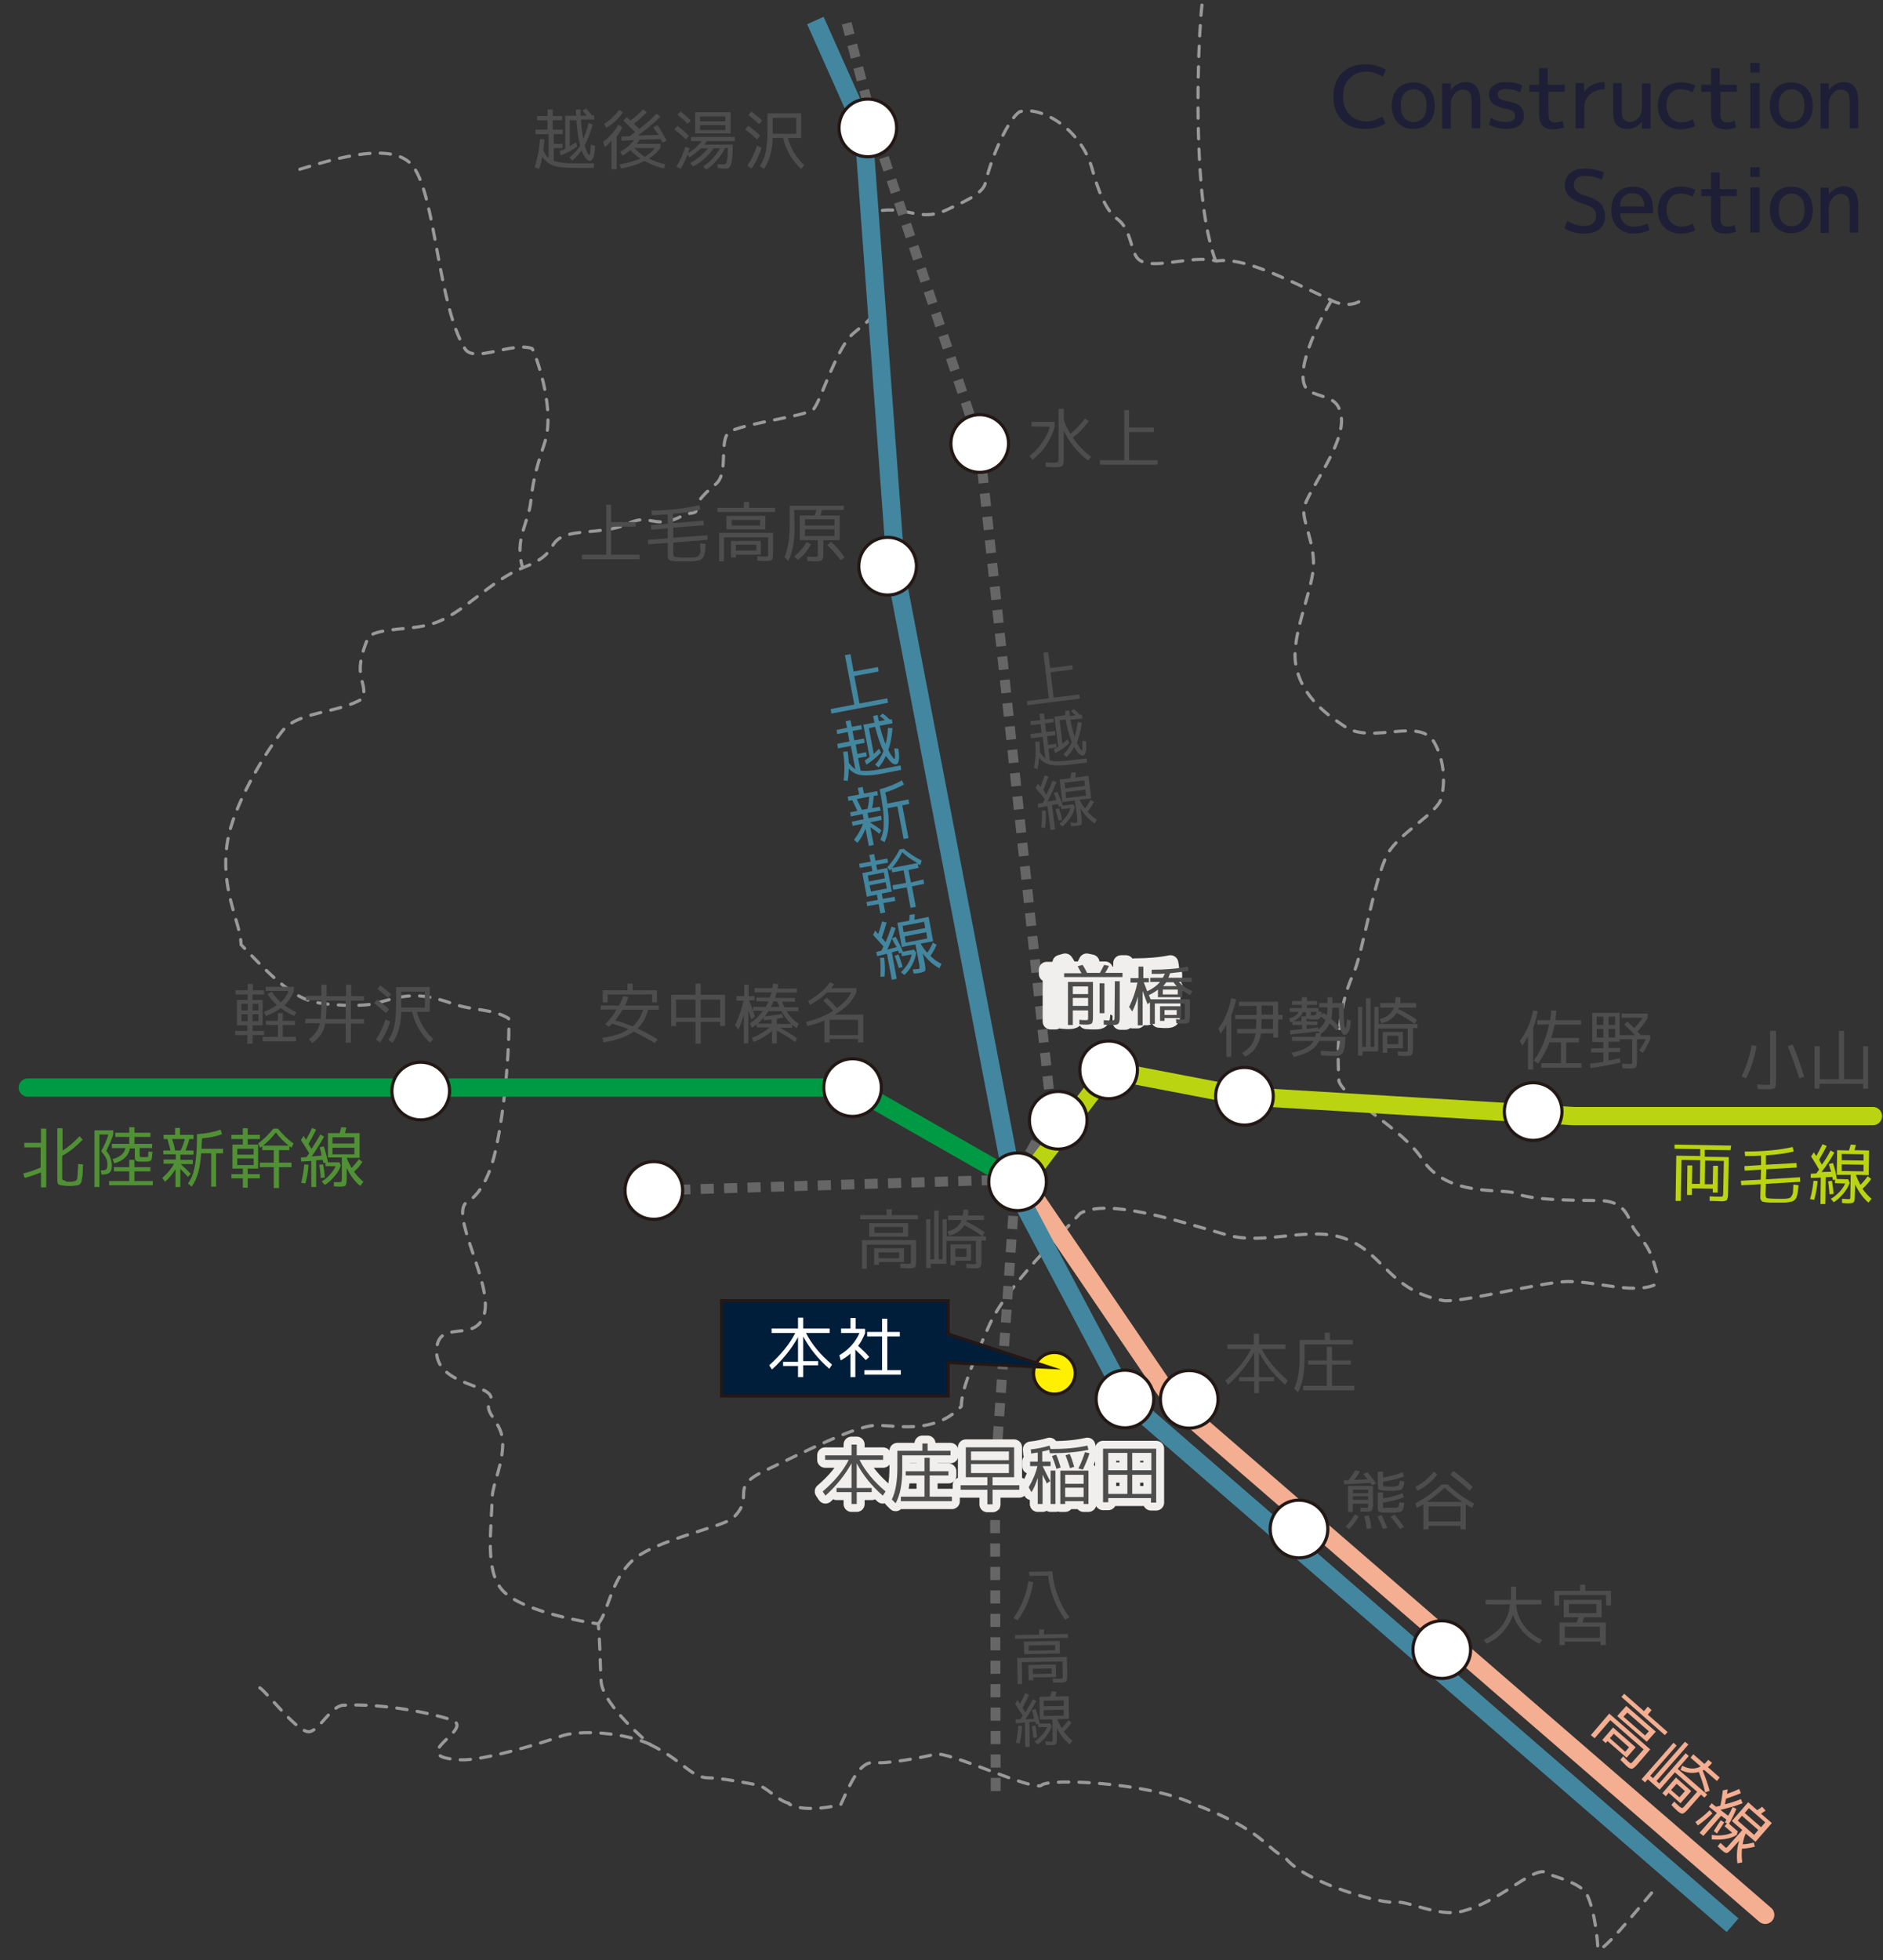 <?xml version="1.0" encoding="utf-8"?>
<!-- Generator: Adobe Illustrator 22.1.0, SVG Export Plug-In . SVG Version: 6.00 Build 0)  -->
<svg version="1.1" id="レイヤー_1" xmlns="http://www.w3.org/2000/svg" xmlns:xlink="http://www.w3.org/1999/xlink" x="0px"
	 y="0px" viewBox="0 0 542 564" style="enable-background:new 0 0 542 564;" xml:space="preserve">
<rect x="0" y="0" width="542" height="564" fill="#333333" stroke="none"/>
<style type="text/css">
	.st0{fill:none;stroke:#999999;stroke-width:0.912;stroke-linecap:round;stroke-linejoin:round;stroke-dasharray:2.962,2.962;}
	.st1{fill:none;stroke:#666666;stroke-width:2.837;stroke-miterlimit:10;stroke-dasharray:3.782,2.962;}
	.st2{fill:none;stroke:#4386A0;stroke-width:5.198;stroke-miterlimit:10;}
	.st3{fill:none;stroke:#F4AE91;stroke-width:5.253;stroke-linecap:round;stroke-miterlimit:10;}
	.st4{fill:none;stroke:#BBD411;stroke-width:5.253;stroke-linecap:round;stroke-miterlimit:10;}
	.st5{fill:none;stroke:#009944;stroke-width:5.253;stroke-linecap:round;stroke-miterlimit:10;}
	.st6{fill:#FFF000;}
	.st7{fill:none;stroke:#231815;stroke-width:0.912;}
	.st8{fill:#4386A0;}
	.st9{fill:#4D4D4D;}
	.st10{fill:#4D4D4D;stroke:#F0EFED;stroke-width:4.56;stroke-linejoin:round;stroke-miterlimit:10;}
	.st11{fill:#F4AE91;}
	.st12{fill:#BBD411;}
	.st13{fill:#FFFFFF;}
	.st14{fill:none;stroke:#231815;stroke-width:0.912;stroke-miterlimit:10;}
	.st15{fill:#FFFFFF;stroke:#231815;stroke-width:0.912;stroke-miterlimit:10;}
	.st16{fill:#519136;}
	.st17{fill:#001D3A;stroke:#231815;stroke-width:0.912;stroke-miterlimit:10;}
	.st18{fill:#1E1F36;}
</style>
<g>
	<path class="st0" d="M227.1,518.8c-3.3-0.7-6.4-4.8-9.3-5.3c-6.2-1.2-11.3-2-14-2c-4.9-0.1-7.4-5.1-16.5-9.5
		c0,0-13.9-11.3-14.3-18.4c-0.3-6-0.3-11.7-0.8-16.4c0,0-21.8-3-27.7-9.8c-4.9-5.7-3.1-16.8-2.8-27c0.3-3.8,3.1-9.3,3-15.4
		c-0.1-6-5.6-8.4-3.7-11.6c3.2-5.5-16.3-4-15.3-15.5c0.8-8.4,11-1.5,13.6-9.5c2.9-9.1-10.7-30-4.5-32.8c2.4-1.4,5.8-5.6,7.8-14.4
		c3-13.1,4.2-32.7,3.8-38.2c-4.8-2.9-10.1-2.1-16.3-4.3c-10.2-3.6-14.2-2.2-21.7-0.1c-4.3,1.2-14.5,0.6-18.3-0.4
		c-7.1-1.8-14.2-9.7-20.7-16.4c-0.1-6.5-6.2-15.8-3.9-29.8c1.6-9.8,10-24.3,15.7-31.6c4.6-5.9,16.4-5.1,23.3-9.5
		c1.3-5.4-3.5-5.8,1.6-17.8c3.7-2.6,11.9-1.7,18.2-3.6c8.8-2.6,16.5-12.3,26.3-16.2c11-4.3,6.1-7.5,13-9.5
		c4.1-1.2,12.1-0.6,17.3-3.2c6.5-3.2,7.6,2.4,16.4-2.7c6.8-0.9-1.5-0.3,8.7-8.6c4.1-3.3,0.5-13.5,4.4-15.3
		c5.5-2.5,22.3-4.4,23.8-6.3c2.1-2.8,4.9-12.5,9.2-19.2c2.8-4.4,7.1-4.6,9.1-10.8c3.6-11-4.3-26.2-0.4-26.9
		c9.5-1.8,12.5,3.6,21.2-0.8c2.8-1.4,9.6-4,10.3-7.3c2.1-8.6,6.7-18.3,9.8-20.5c5.7-1.9,17.7,4.4,21,16.5c1.5,5.5,3.8,11.9,7.2,14.3
		c4,2.9,3.9,9.4,5.9,11.4c3.7,3.8,15.5-1.3,22.6,0.7c7.7-1.2,19.2,4.7,33.3,11.4c0,0,5.9,3.2,9.9-1.4"/>
	<path class="st0" d="M349.9,75c0,0-2.8-6.5-4.1-21.2c-1.8-20.4-0.7-45,0.2-52.6"/>
	<path class="st0" d="M74.8,485.6C77,487,86,499,89.2,498.2c3.1-0.8,6.1-7.5,9.7-7.6c11.4-0.5,24,2,30.8,4.1
		c8.1,2.6-14.2,10.7,2.8,11.6c6.6,0.4,25-5.3,28.7-6.7c5.3-2.1,18.8-1.2,26.2,2.4"/>
	<path class="st0" d="M475.4,544.6c-3.3,3.9-15.6,19.1-15.5,15.9c0-1.8-0.8-10.7-3.1-15.4c-1.7-3.5-10-5.3-10.9-5.9
		c-3.6-3.6-12.8,7.5-25.1,10.7c-6.9,1.8-16.1-3.5-19.9-2.6c-5.6-0.1-25.8-6.1-31-12.9c-5.9-2.9-6-7.7-26.8-15.6
		c-12.5-5.9-41.1-7.3-43.3-5.2c-2.3,1.9-27-10-30.7-8.9c-3.8,1-13.8,2.8-17.3,2.4c-4.1-0.5-6.6,5-9.8,12.1c0,0-10.1,2.6-14.9-0.2"/>
	<path class="st0" d="M383.2,86.5c-5.5,9.3-11.7,23.9-5.7,26.4c4.5,1.8,7.6,1.6,8.5,6.5c1.6,8.3-10.2,22.4-10.7,27.1
		c-0.4,3.8,3.4,10.3,2.7,17.3c-0.8,7.5-6.2,19.2-5.1,26.9c1.5,10.2,10.3,15.7,14.3,18.4c7.9,5.3,22-3.3,25.9,5
		c2.4,4.5,3,10.2,1.8,15.4c-1,4.5-12.2,10.1-15.5,16.2c-4,7.5-7.2,28.9-9.9,34.6c-4.6,9.9-4.6,22-4.1,30.8
		c2,5.3,18.2,13.5,23.9,22.3c7.2,11.2,23.2,8.4,26.9,9.9c4.7,1.9,13.7,2,24,2.1c8.7,0.1,8.4,6.1,10.5,8.7c3.8,4.8,4.6,5.8,6.9,14.6"
		/>
	<path class="st0" d="M172.2,467.2c3-3.7,3.5-12.3,9.8-18.2c6.3-5.9,26.3-9.7,29-12.3c6.6-6.3-1.4-8.5,8.8-13.4
		c13.3-6.4,26.1-12.8,31.9-13.2c5.2-0.3,17.1,3,25-5.5c0-4.7,3.5-13,7.9-23c5.2-11.9,22.4-28,26.3-32.5c8-4.5,28.5,2.3,42.3,6.2
		c11.2,3.2,24.2-3,34.6,1.3c10.5,4.2,12.3,14.8,27.8,17.6c5.1,0.6,28.2-5.4,35.7-5.5c8.6-0.1,20.1,4.2,26.3,0.3"/>
	<polyline class="st1" points="292.1,343.1 286.4,425.1 286.6,516.9 	"/>
	<polyline class="st2" points="292.1,343.1 258,165.4 248.5,36.8 234.7,5.9 	"/>
	<polyline class="st3" points="508.1,550.9 338.1,403.8 295.3,340.9 	"/>
	<polyline class="st2" points="290.7,339.1 324.5,402.9 498.7,553.9 	"/>
	<polyline class="st1" points="293,337.7 302.7,320.7 281.9,127.6 251.6,36.8 243.7,6.7 	"/>
	<line class="st1" x1="188.2" y1="342.5" x2="289.5" y2="339.4"/>
	<polyline class="st4" points="539.1,321.1 452.8,321.1 358.2,315.4 319.1,307.9 295.7,338.7 	"/>
	<path class="st0" d="M86.3,48.7c10.8-3.3,27.3-8.2,32.7-0.7c6.5,9,7,39.4,14.8,52.3c2.6,4.3,13.7-2.1,19.4,0c1.9,4,6.5,18.2,3.6,27
		c-1.8,5.4-3.3,10.1-4,16.8c-0.6,6.4-4.8,10.8-2.4,19.2"/>
	<polyline class="st5" points="292.9,340 245.4,312.9 8,312.9 	"/>
	<path class="st6" d="M309.5,395.1c0,3.3-2.7,6-6,6s-6-2.7-6-6s2.7-6,6-6S309.5,391.8,309.5,395.1"/>
	<path class="st7" d="M309.5,395.1c0,3.3-2.7,6-6,6s-6-2.7-6-6s2.7-6,6-6S309.5,391.8,309.5,395.1z"/>
	<g>
		<path class="st8" d="M256.7,270l1.1-0.5c0.8,1.4,1.5,2.8,2.1,4.3l3.2-0.6l0.6,0.9c-0.1,1.1-0.5,2.2-1.1,3.4
			c-0.6,1.2-1.4,2.2-2.3,3l-1-0.8c0.8-0.7,1.4-1.5,2-2.4s0.9-1.8,1.1-2.7l-2.8,0.5l-0.2-1l-0.6,0.2c-0.2-0.5-0.3-0.8-0.3-0.8
			l-1.8,0.5l1.4,7.6l-1.4,0.3l-1.4-7.5l-2.8,0.7l-0.3-1.2l1.5-0.4c0.3-0.5,0.4-0.9,0.6-1.2c-1-1.1-2-2.2-3-3.3l0.6-1.3
			c0.1,0.1,0.2,0.2,0.4,0.5c0.2,0.2,0.4,0.4,0.5,0.5c0.4-1.2,0.8-2.4,1.1-3.6l1.3,0.3c-0.4,1.5-0.9,3-1.4,4.4
			c0.1,0.1,0.2,0.2,0.4,0.4c0.1,0.2,0.3,0.3,0.4,0.5c0.1,0.1,0.2,0.3,0.3,0.4c0.7-1.6,1.2-3.1,1.7-4.5l1.2,0.4
			c-0.7,2.1-1.5,4.2-2.4,6.2l2.7-0.7C257.5,271.6,257.1,270.8,256.7,270z M253.4,281c0.1-1.7,0.1-3.5-0.1-5.4l1.2-0.1
			c0.2,1.8,0.3,3.6,0.1,5.5H253.4z M257.5,275l1.1-0.4c0.5,1.2,0.9,2.4,1.2,3.6l-1.1,0.3C258.3,277.3,258,276.1,257.5,275z
			 M264.2,278.8c0.3-0.1,0.5-0.1,0.5-0.3c0-0.1,0-0.4-0.1-1l-1.1-5.8l-2.6,0.5l-1.3,0.3l-1.3-7l3.4-0.6c0.1-0.7,0.1-1.3,0.1-1.7
			l1.5-0.2c0,0.3,0,0.8-0.1,1.6l4.1-0.8l1.3,7l-3.6,0.7l0,0c0.5,0.9,1.1,1.7,1.9,2.6c0.6-0.8,1.1-1.7,1.6-2.9l1.1,0.6
			c-0.5,1.2-1.1,2.3-1.8,3.2c1,1,2.1,1.8,3.2,2.3l-0.6,1.3c-1.8-1-3.4-2.4-4.8-4.3l0.6,2.9c0.2,1.1,0.2,1.7,0.1,2s-0.6,0.5-1.5,0.7
			c-0.4,0.1-0.9,0.1-1.8,0.2l-0.3-1.2C263.3,278.9,263.8,278.8,264.2,278.8z M260.1,268.2l6.2-1.2l-0.3-1.8l-6.2,1.2L260.1,268.2z
			 M260.4,269.4l0.3,1.8l6.2-1.2l-0.3-1.8L260.4,269.4z"/>
	</g>
	<g>
		<path class="st8" d="M255.4,249.7l1.3,6.8l-2.9,0.6l0.3,1.5l3.4-0.6l0.2,1.2l-3.4,0.6l0.5,2.7l-1.4,0.3l-0.5-2.7l-3.3,0.6
			l-0.2-1.2l3.3-0.6l-0.3-1.5l-1.6,0.3l-1.3,0.3l-1.3-6.8l2.9-0.6l-0.3-1.5l-3.3,0.6l-0.2-1.2l3.3-0.6l-0.4-1.9l1.4-0.3l0.4,1.9
			l3.4-0.6l0.2,1.2l-3.4,0.6l0.3,1.5L255.4,249.7z M250.1,253.6l4.6-0.9l-0.3-1.7l-4.6,0.9L250.1,253.6z M250.3,254.7l0.4,1.8
			l4.6-0.9l-0.4-1.8L250.3,254.7z M265.8,253l0.2,1.3l-3.5,0.7l1.1,5.9l-1.5,0.3l-1.1-5.9l-3.9,0.7l-0.2-1.3l3.9-0.7l-0.7-3.6
			l-3.3,0.6l-0.2-1.1c-0.1,0.1-0.1,0.2-0.2,0.3s-0.2,0.2-0.2,0.3l-0.8-1c1.4-1.5,2.6-3.2,3.5-5.1l1.2-0.2c1.6,1.3,3.4,2.5,5.2,3.4
			l-0.4,1.3c-0.4-0.2-0.6-0.3-0.7-0.3l0.2,1.1l-2.9,0.6l0.7,3.6L265.8,253z M264.1,248.3c-1.5-0.8-3-1.8-4.4-3.1
			c-0.8,1.7-1.8,3.2-2.9,4.5L264.1,248.3z"/>
	</g>
	<g>
		<path class="st8" d="M253.5,233.2l-3.8,0.7l0.3,1.5l3.6-0.7l0.2,1.2l-3.4,0.7c1.1,0.7,2.3,1.4,3.3,2.3l-0.6,1
			c-0.7-0.6-1.5-1.2-2.6-1.9l1,5.1l-1.4,0.3l-1-5c-0.5,1.5-1.3,2.9-2.3,4.1l-1-0.9c1.2-1.5,2.1-3.1,2.6-4.6l-3,0.6l-0.2-1.2l3.4-0.7
			l-0.3-1.5l-3.4,0.7l-0.2-1.2l2.1-0.4c-0.5-1-1-2.1-1.5-3.1l-1.1,0.2l-0.2-1.2l3.3-0.6l-0.4-1.9l1.4-0.3l0.4,1.9l3.8-0.7l0.2,1.2
			l-1.2,0.2c-0.1,1.2-0.2,2.4-0.5,3.5l2.2-0.4L253.5,233.2z M248.1,233l1.6-0.3c0.3-1.1,0.4-2.2,0.5-3.5l-3.6,0.7
			C247.1,230.9,247.6,231.9,248.1,233z M255.4,231.2l6.1-1.2l0.2,1.3l-2,0.4l1.8,9.4l-1.4,0.3l-1.8-9.4l-2.8,0.5
			c0.3,2.3,0.4,4.2,0.2,5.7c-0.1,1.5-0.5,2.9-1.1,4.1l-1.2-0.7c0.5-1.1,0.8-2.2,0.9-3.2c0.1-1.1,0.1-2.5,0-4.3
			c-0.2-1.8-0.5-4.1-1.1-7c2.6-0.7,4.7-1.6,6.4-2.6l0.6,1.2c-1.4,0.8-3.2,1.6-5.4,2.3C255.2,229.4,255.3,230.5,255.4,231.2z"/>
	</g>
	<g>
		<path class="st8" d="M242.8,224.5c0.4-2.5,0.3-5.2-0.1-8.2l1.3-0.1c0.2,1.3,0.3,2.3,0.3,3.2c0.6,0.9,1.3,1.5,1.9,1.9l-1.3-6.7
			l-3.7,0.7L241,214l3.5-0.7l-0.5-2.7l-3,0.6l-0.2-1.2l3-0.6l-0.4-1.9l1.4-0.3l0.4,1.9l2.7-0.5l0.2,1.2l-2.7,0.5l0.5,2.7l2.8-0.5
			l0.2,1.2l-2.6,0.5l0.5,2.7l2.5-0.5l0.2,1.2l-2.5,0.5l0.7,3.6c1.2,0.2,3.2,0.1,5.8-0.4l5.7-1.1l0.2,1.3l-5.6,1.1
			c-2.6,0.5-4.6,0.6-6,0.4c-1.4-0.2-2.5-0.8-3.5-1.9c0,1.2-0.1,2.4-0.3,3.6L242.8,224.5z M251.3,206l1.3-0.3c0.1,0.4,0.2,1,0.4,1.8
			l1.7-0.3c-0.5-0.5-1-0.9-1.5-1.2l0.9-0.7c0.7,0.5,1.4,1.1,2,1.7l0.6-0.1l0.2,1.2l-3.7,0.7c0.5,2,1.1,3.8,1.7,5.3
			c0.4-1.4,0.6-3,0.7-4.7l1.3,0.1c-0.2,2.4-0.6,4.5-1.2,6.3c0.3,0.5,0.5,1,0.8,1.4s0.5,0.7,0.6,0.9c0.2,0.2,0.3,0.2,0.4,0.2
			c0.2,0,0.2-1.1-0.1-3l1.2,0.1c0.2,1.6,0.3,2.7,0.1,3.4c-0.1,0.7-0.4,1.1-0.8,1.1c-0.4,0.1-0.8-0.1-1.3-0.5s-1-1.1-1.6-1.9
			c-0.6,1.3-1.3,2.4-2.1,3.3l-1-0.8c1-1.1,1.8-2.4,2.4-3.9c-0.9-1.9-1.7-4.2-2.4-7l-1.8,0.4l1.4,7.4c0.5-0.5,1.1-1,1.5-1.5l0.6,1.1
			c-1.3,1.4-2.7,2.5-4.2,3.5l-0.5-1.2c0.4-0.3,0.9-0.6,1.4-1l-1.8-9.3l3.2-0.6C251.6,207.4,251.5,206.9,251.3,206z"/>
	</g>
	<g>
		<path class="st8" d="M244.8,188.2l0.9,5l7-1.3l0.2,1.3l-7,1.3l1.5,7.9l8-1.5l0.2,1.3l-16.3,3.1l-0.2-1.3l6.8-1.3l-2.7-14.2
			L244.8,188.2z"/>
	</g>
	<g>
		<path class="st9" d="M360.1,388.1h-6.8v-1.3h7.6v-3.1h1.5v3.1h7.6v1.3h-6.8c1.6,3.2,4.1,6.2,7.5,9.1l-0.8,1.2
			c-3.2-2.8-5.7-5.9-7.5-9.3v7.1h4.3v1.2h-4.3v3.4H361v-3.4h-4.3v-1.2h4.3v-7.1c-1.9,3.4-4.4,6.5-7.5,9.3l-0.8-1.2
			C356,394.3,358.5,391.3,360.1,388.1z"/>
		<path class="st9" d="M374.1,385.5h7.2v-2.1h1.5v2.1h6.6v1.3h-13.9v4.3c0,3.9-0.6,7.1-1.9,9.5l-1.1-1.1c1.1-2.2,1.6-5.3,1.6-9.2
			L374.1,385.5L374.1,385.5z M383.4,392.6v6.1h6.4v1.3h-14.7v-1.3h6.8v-6.1h-5.4v-1.2h5.4v-3.9h1.5v3.9h5.4v1.2H383.4z"/>
	</g>
	<g>
		<path class="st10" d="M244.3,420h-6.8v-1.3h7.6v-3.1h1.5v3.1h7.6v1.3h-6.8c1.6,3.2,4.1,6.2,7.5,9.1l-0.8,1.2
			c-3.2-2.8-5.7-5.9-7.5-9.3v7.1h4.3v1.2h-4.3v3.4h-1.5v-3.4h-4.3v-1.2h4.3V421c-1.9,3.4-4.4,6.5-7.5,9.3l-0.8-1.2
			C240.2,426.2,242.7,423.2,244.3,420z"/>
		<path class="st10" d="M258.3,417.4h7.2v-2.1h1.5v2.1h6.6v1.3h-13.9v4.3c0,3.9-0.6,7.1-1.9,9.5l-1.1-1.1c1.1-2.2,1.6-5.3,1.6-9.2
			L258.3,417.4L258.3,417.4z M267.6,424.5v6.1h6.4v1.3h-14.7v-1.3h6.8v-6.1h-5.4v-1.2h5.4v-3.9h1.5v3.9h5.4v1.2H267.6z"/>
		<path class="st10" d="M278,416.4h13.9v8.6h-6.2v2.3h7.7v1.3h-7.7v4.2h-1.5v-4.2h-7.7v-1.3h7.7V425h-4.7H278V416.4z M279.5,420.1
			h10.9v-2.5h-10.9V420.1z M279.5,421.2v2.6h10.9v-2.6H279.5z"/>
		<path class="st10" d="M302.4,420.5v1.3h-2.3c1,2,1.7,3.5,2.2,4.3l-1,0.7c-0.1-0.3-0.3-0.7-0.6-1.3c-0.3-0.6-0.5-1-0.6-1.3v8.5
			h-1.4v-7.5c-0.5,1.5-1,2.9-1.8,4.1l-0.8-1.4c1.2-2.1,2.1-4.2,2.5-6.1h-2.1v-1.3h2.2v-2.6c-0.8,0.1-1.5,0.2-1.9,0.3l-0.1-1.2
			c1.9-0.2,3.8-0.6,5.4-1.1l0.3,1c4,0,7.5-0.3,10.6-1l0.3,1.2c-3.1,0.7-6.8,1-11.1,1l-0.2-1c-0.6,0.2-1.3,0.4-2,0.5v2.9H302.4z
			 M302.4,432.7v-9.6h1.4v9.6H302.4z M302.8,418.9l1.2-0.4c0.5,1.1,0.9,2.3,1.3,3.7l-1.2,0.4C303.7,421.3,303.3,420.1,302.8,418.9z
			 M306.6,431.9v0.8h-1.4v-9.6h8.1v9.6h-1.4v-0.8H306.6z M306.6,426.9h5.3v-2.6h-5.3V426.9z M306.6,428v2.7h5.3V428H306.6z
			 M306.7,418.7l1.2-0.4c0.5,1.1,0.9,2.3,1.3,3.7l-1.2,0.4C307.6,421.1,307.2,419.9,306.7,418.7z M310.4,422.5
			c0.8-1.6,1.4-3.2,1.9-4.7l1.3,0.3c-0.4,1.4-1.1,3-1.9,4.7L310.4,422.5z"/>
		<path class="st10" d="M317.5,416.8h15.3v15.5h-1.5V431H319v1.2h-1.5V416.8z M324.5,418H319v5h5.5V418z M319,424.3v5.5h5.5v-5.5
			H319z M325.9,418v5h5.5v-5H325.9z M325.9,429.8h5.5v-5.5h-5.5V429.8z"/>
	</g>
	<g>
		<path class="st9" d="M244.3,420h-6.8v-1.3h7.6v-3.1h1.5v3.1h7.6v1.3h-6.8c1.6,3.2,4.1,6.2,7.5,9.1l-0.8,1.2
			c-3.2-2.8-5.7-5.9-7.5-9.3v7.1h4.3v1.2h-4.3v3.4h-1.5v-3.4h-4.3v-1.2h4.3V421c-1.9,3.4-4.4,6.5-7.5,9.3l-0.8-1.2
			C240.2,426.2,242.7,423.2,244.3,420z"/>
		<path class="st9" d="M258.3,417.4h7.2v-2.1h1.5v2.1h6.6v1.3h-13.9v4.3c0,3.9-0.6,7.1-1.9,9.5l-1.1-1.1c1.1-2.2,1.6-5.3,1.6-9.2
			L258.3,417.4L258.3,417.4z M267.6,424.5v6.1h6.4v1.3h-14.7v-1.3h6.8v-6.1h-5.4v-1.2h5.4v-3.9h1.5v3.9h5.4v1.2H267.6z"/>
		<path class="st9" d="M278,416.4h13.9v8.6h-6.2v2.3h7.7v1.3h-7.7v4.2h-1.5v-4.2h-7.7v-1.3h7.7V425h-4.7H278V416.4z M279.5,420.1
			h10.9v-2.5h-10.9V420.1z M279.5,421.2v2.6h10.9v-2.6H279.5z"/>
		<path class="st9" d="M302.4,420.5v1.3h-2.3c1,2,1.7,3.5,2.2,4.3l-1,0.7c-0.1-0.3-0.3-0.7-0.6-1.3c-0.3-0.6-0.5-1-0.6-1.3v8.5h-1.4
			v-7.5c-0.5,1.5-1,2.9-1.8,4.1l-0.8-1.4c1.2-2.1,2.1-4.2,2.5-6.1h-2.1v-1.3h2.2v-2.6c-0.8,0.1-1.5,0.2-1.9,0.3l-0.1-1.2
			c1.9-0.2,3.8-0.6,5.4-1.1l0.3,1c4,0,7.5-0.3,10.6-1l0.3,1.2c-3.1,0.7-6.8,1-11.1,1l-0.2-1c-0.6,0.2-1.3,0.4-2,0.5v2.9H302.4z
			 M302.4,432.7v-9.6h1.4v9.6H302.4z M302.8,418.9l1.2-0.4c0.5,1.1,0.9,2.3,1.3,3.7l-1.2,0.4C303.7,421.3,303.3,420.1,302.8,418.9z
			 M306.6,431.9v0.8h-1.4v-9.6h8.1v9.6h-1.4v-0.8H306.6z M306.6,426.9h5.3v-2.6h-5.3V426.9z M306.6,428v2.7h5.3V428H306.6z
			 M306.7,418.7l1.2-0.4c0.5,1.1,0.9,2.3,1.3,3.7l-1.2,0.4C307.6,421.1,307.2,419.9,306.7,418.7z M310.4,422.5
			c0.8-1.6,1.4-3.2,1.9-4.7l1.3,0.3c-0.4,1.4-1.1,3-1.9,4.7L310.4,422.5z"/>
		<path class="st9" d="M317.5,416.8h15.3v15.5h-1.5V431H319v1.2h-1.5V416.8z M324.5,418H319v5h5.5V418z M319,424.3v5.5h5.5v-5.5H319
			z M325.9,418v5h5.5v-5H325.9z M325.9,429.8h5.5v-5.5h-5.5V429.8z"/>
	</g>
	<g>
		<path class="st10" d="M301.3,280.2V279h5c-0.4-0.7-0.8-1.4-1.1-2l1.4-0.4c0.5,0.7,0.9,1.5,1.3,2.3h3.7c0.4-0.7,0.8-1.5,1.2-2.3
			l1.4,0.3c-0.3,0.7-0.7,1.4-1.1,2h5v1.2h-16.8V280.2z M302.3,281.5h7.3v9.9c0,1.1-0.1,1.7-0.3,2c-0.2,0.2-0.7,0.4-1.7,0.4
			c-0.2,0-0.8,0-1.9-0.1v-1.3c0.8,0.1,1.4,0.1,1.7,0.1c0.4,0,0.6,0,0.7-0.1s0.1-0.4,0.1-1v-1.7h-4.4v4.2h-1.4v-12.4H302.3z
			 M303.8,285h4.4v-2.2h-4.4V285z M303.8,286.1v2.3h4.4v-2.3H303.8z M311.5,290.5v-8.6h1.4v8.6H311.5z M315.9,281.3h1.4v10.2
			c0,1.1-0.1,1.7-0.4,2c-0.2,0.3-0.8,0.4-1.8,0.4c-0.6,0-1.4,0-2.4-0.1v-1.3c1,0.1,1.8,0.1,2.3,0.1c0.4,0,0.7-0.1,0.7-0.2
			c0.1-0.1,0.1-0.4,0.1-0.9L315.9,281.3L315.9,281.3z"/>
		<path class="st10" d="M320.6,280.4h2.1v-3.3h1.4v3.3h1.6v1.2h-1.5c0.2,0.5,0.6,1.4,1,2.6c1.5-0.7,2.8-1.6,3.7-2.7h-2.8v-1.2h3.6
			c0.2-0.4,0.4-0.8,0.6-1.2c-1,0.1-2.3,0.1-3.8,0.1V278c3.9,0,7.4-0.3,10.4-0.9l0.2,1.2c-1.6,0.3-3.3,0.5-5.3,0.7
			c-0.1,0.4-0.3,0.8-0.5,1.3h6.7v1.2h-3.7c1.1,1.1,2.3,2,3.9,2.6l-0.6,1.2c-0.7-0.3-1.4-0.8-2.3-1.4v2h-5.7h-1.3v-2.2
			c-0.7,0.6-1.6,1.1-2.6,1.6c0.2,0.4,0.3,0.8,0.5,1.2h11.3v4.6c0,1.1-0.1,1.7-0.3,2c-0.2,0.3-0.7,0.4-1.6,0.4c-0.3,0-1,0-2-0.1
			l-0.1-1.2c0.9,0.1,1.5,0.1,1.8,0.1c0.4,0,0.6,0,0.6-0.1c0.1-0.1,0.1-0.3,0.1-0.8v-3.7h-8.6v5.9H326v-6.2l-0.7,0.5
			c-0.3-0.7-0.7-2-1.4-3.8v9.9h-1.4v-8.3c-0.4,1.6-0.9,3-1.6,4.3l-0.9-1.3c1.1-2.2,1.9-4.6,2.4-7h-2v-1.3H320.6z M330.2,291.9v0.8
			h-1.3v-4.2h6.1v3.4L330.2,291.9L330.2,291.9z M329.7,285.1h4.3v-1.4h-4.3V285.1z M333.7,282.7c-0.3-0.3-0.6-0.6-0.9-1.1h-2.1
			c-0.2,0.3-0.5,0.7-0.9,1.1H333.7z M330.2,291h3.5v-1.4h-3.5V291z"/>
	</g>
	<g>
		<path class="st9" d="M306.3,281.2V280h5c-0.4-0.7-0.8-1.4-1.1-2l1.4-0.4c0.5,0.7,0.9,1.5,1.3,2.3h3.7c0.4-0.7,0.8-1.5,1.2-2.3
			l1.4,0.3c-0.3,0.7-0.7,1.4-1.1,2h5v1.2h-16.8V281.2z M307.3,282.5h7.3v9.9c0,1.1-0.1,1.7-0.3,2c-0.2,0.2-0.7,0.4-1.7,0.4
			c-0.2,0-0.8,0-1.9-0.1v-1.3c0.8,0.1,1.4,0.1,1.7,0.1c0.4,0,0.6,0,0.7-0.1s0.1-0.4,0.1-1v-1.7h-4.4v4.2h-1.4v-12.4H307.3z
			 M308.8,286h4.4v-2.2h-4.4V286z M308.8,287.1v2.3h4.4v-2.3H308.8z M316.5,291.5v-8.6h1.4v8.6H316.5z M320.9,282.3h1.4v10.2
			c0,1.1-0.1,1.7-0.4,2c-0.2,0.3-0.8,0.4-1.8,0.4c-0.6,0-1.4,0-2.4-0.1v-1.3c1,0.1,1.8,0.1,2.3,0.1c0.4,0,0.7-0.1,0.7-0.2
			c0.1-0.1,0.1-0.4,0.1-0.9L320.9,282.3L320.9,282.3z"/>
		<path class="st9" d="M325.6,281.4h2.1v-3.3h1.4v3.3h1.6v1.2h-1.5c0.2,0.5,0.6,1.4,1,2.6c1.5-0.7,2.8-1.6,3.7-2.7h-2.8v-1.2h3.6
			c0.2-0.4,0.4-0.8,0.6-1.2c-1,0.1-2.3,0.1-3.8,0.1V279c3.9,0,7.4-0.3,10.4-0.9l0.2,1.2c-1.6,0.3-3.3,0.5-5.3,0.7
			c-0.1,0.4-0.3,0.8-0.5,1.3h6.7v1.2h-3.7c1.1,1.1,2.3,2,3.9,2.6l-0.6,1.2c-0.7-0.3-1.4-0.8-2.3-1.4v2h-5.7h-1.3v-2.2
			c-0.7,0.6-1.6,1.1-2.6,1.6c0.2,0.4,0.3,0.8,0.5,1.2h11.3v4.6c0,1.1-0.1,1.7-0.3,2c-0.2,0.3-0.7,0.4-1.6,0.4c-0.3,0-1,0-2-0.1
			l-0.1-1.2c0.9,0.1,1.5,0.1,1.8,0.1c0.4,0,0.6,0,0.6-0.1c0.1-0.1,0.1-0.3,0.1-0.8v-3.7h-8.6v5.9H331v-6.2l-0.7,0.5
			c-0.3-0.7-0.7-2-1.4-3.8v9.9h-1.4v-8.3c-0.4,1.6-0.9,3-1.6,4.3l-0.9-1.3c1.1-2.2,1.9-4.6,2.4-7h-2v-1.3H325.6z M335.2,292.9v0.8
			h-1.3v-4.2h6.1v3.4L335.2,292.9L335.2,292.9z M334.7,286.1h4.3v-1.4h-4.3V286.1z M338.7,283.7c-0.3-0.3-0.6-0.6-0.9-1.1h-2.1
			c-0.2,0.3-0.5,0.7-0.9,1.1H338.7z M335.2,292h3.5v-1.4h-3.5V292z"/>
	</g>
	<g>
		<path class="st9" d="M354.4,292.1v12H353v-9.3c-0.5,0.9-1.1,1.8-1.7,2.6l-0.6-1.5c1.8-2.4,3-5.3,3.7-8.7l1.4,0.3
			C355.5,289,355,290.6,354.4,292.1z M361.7,293.2h-6.2V292h6.2v-2.6h-5.1v-1.2h11.3v3.8h1.3v1.3h-1.3v5.2h-1.4v-1.2H363
			c-0.6,3.3-2.1,5.5-4.6,6.7l-0.9-1.1c1.1-0.6,2-1.3,2.6-2.2c0.7-0.9,1.1-2,1.3-3.4h-5.3V296h5.4c0-0.5,0.1-1.1,0.1-1.7v-1.1H361.7z
			 M363.1,296h3.3v-2.8h-3.3v1C363.1,294.9,363.1,295.5,363.1,296z M366.4,289.3h-3.3v2.6h3.3V289.3z"/>
		<path class="st9" d="M387.3,295.8c0.2,0,0.3-0.9,0.4-2.6l1.1,0.5c-0.1,1.2-0.2,2.2-0.5,2.9c-0.3,0.7-0.7,1.1-1.2,1.1
			c-0.2,0-0.4,0-0.5-0.1s-0.3-0.3-0.4-0.6c-0.2-0.3-0.3-0.7-0.4-1.3s-0.2-1.3-0.3-2.3c-0.1-1-0.1-2.2-0.1-3.5h-1.9
			c0,1.2-0.1,2.3-0.3,3.2c0.8,0.7,1.6,1.5,2.3,2.4l-0.8,1c-0.8-0.9-1.4-1.6-2-2.1c-0.5,1.2-1.3,2.2-2.5,3c0,0.2-0.1,0.5-0.1,0.9h7.2
			c-0.1,1.6-0.2,2.8-0.4,3.6c-0.2,0.8-0.5,1.3-0.9,1.5c-0.4,0.3-1,0.4-1.8,0.4c-0.9,0-2.3-0.1-4-0.2v-1.3c1.4,0.1,2.6,0.2,3.7,0.2
			c0.5,0,0.8-0.1,1-0.2s0.4-0.4,0.5-0.8s0.2-1.1,0.3-2h-6c-1,2.2-3.4,3.7-7.3,4.6l-0.7-1.2c3.4-0.7,5.5-1.8,6.4-3.4h-6.2v-1.2h6.7
			c0.1-0.4,0.1-0.8,0.2-1.1h1.1l-0.4-0.5c-2.3,0.3-5,0.6-8.1,0.9l-0.1-1.2c1.2-0.1,2.4-0.2,3.5-0.3v-1.2H372V294
			c-0.1,0-0.2,0.1-0.3,0.1c-0.1,0-0.2,0.1-0.3,0.1l-0.3-1.2c1.5-0.4,2.4-1.1,2.7-1.9h-2.6V290h3.5v-0.9h-2.8V288h2.8v-1.1h1.5v1.1
			h2.9v1.1h-2.9v0.9h3.3v1l0.9,0.1c0,0.4,0,0.7-0.1,1l0.6-0.7c0.4,0.3,0.8,0.5,1,0.7c0.1-0.6,0.2-1.4,0.2-2.3h-2.4v-1.2h2.4v-1.7
			h1.4v1.7h3.3C386.7,293.4,386.9,295.8,387.3,295.8z M372.3,293.8h2.3v-1.4h1.3v-0.2v-1H375C374.6,292.3,373.7,293.1,372.3,293.8z
			 M379.2,293.8v1.1h-3.1v1.1c1.3-0.1,2.4-0.3,3.3-0.4v0.6c1-0.7,1.7-1.6,2.1-2.7c-0.5-0.4-0.9-0.7-1.4-1c-0.1,0.3-0.3,0.6-0.6,0.7
			c-0.3,0.1-0.8,0.1-1.5,0.1c-1.1,0-1.7-0.1-1.9-0.3v0.9h3.1V293.8z M378.9,291.1h-1.6v0.7c0,0.2,0,0.3,0.1,0.3s0.3,0,0.7,0
			c0.4,0,0.6-0.1,0.7-0.2C378.8,291.9,378.9,291.6,378.9,291.1z"/>
		<path class="st9" d="M405.2,301.5v-5.6h-8.5v6.6h-4.5v1.2h-1.3v-14h1.2v11.5h1.1v-14h1.3v14h1.1v-11.5h1.2v4.9H408v1.2h-1.3v5.6
			c0,1.1-0.1,1.7-0.3,2c-0.2,0.3-0.8,0.4-1.6,0.4c-0.6,0-1.4,0-2.4-0.1l-0.1-1.2c0.9,0.1,1.7,0.1,2.2,0.1c0.4,0,0.6-0.1,0.7-0.2
			C405.2,302.4,405.2,302,405.2,301.5z M401.7,286.9h1.4c0,0.6,0,1.2-0.1,1.7h4.6v1.3h-4.9c0,0,0,0.1-0.1,0.2c0,0.1-0.1,0.2-0.1,0.2
			c1.9,0.9,3.7,2,5.3,3.1l-0.6,1.2c-1.7-1.2-3.4-2.3-5.2-3.2c-1,1.6-2.5,2.6-4.4,3l-0.5-1.2c2.1-0.5,3.5-1.6,4.1-3.3h-3.9v-1.3h4.2
			C401.6,288.1,401.7,287.5,401.7,286.9z M399.3,296.9h4.5v4.7h-4.5v1.3H398v-6H399.3z M399.3,298v2.4h3.2V298H399.3z"/>
	</g>
	<g>
		<path class="st9" d="M441.3,295.7v12h-1.5v-9.5c-0.5,0.9-1,1.7-1.6,2.6l-0.8-1.3c1.9-2.4,3.2-5.3,3.9-8.8l1.3,0.2
			C442.3,292.7,441.9,294.3,441.3,295.7z M442.5,294.8v-1.3h3.7c0.2-1.1,0.3-2,0.3-2.8l1.5,0.1c-0.1,0.8-0.2,1.7-0.3,2.7h7.4v1.3
			h-7.6c-0.3,1.3-0.6,2.6-1,3.8h8v1.3h-3.7v6h4.4v1.3h-11.6v-1.3h5.7v-6H446c-0.9,2.3-2,4.3-3.3,6.1l-1.2-0.9
			c2.2-3,3.6-6.5,4.4-10.4L442.5,294.8L442.5,294.8z"/>
		<path class="st9" d="M467.5,294.8l0.9-0.9c0.7,0.6,1.4,1.3,2,1.9c0.9-0.9,1.7-1.9,2.4-3h-6v-1.2h7.5v1.2c-0.9,1.5-1.9,2.8-3,4
			c0.5,0.5,0.8,0.8,1,1h2.7v1.2c-0.6,1.4-1.3,2.7-2.1,3.9l-1.1-0.7c0.8-1.1,1.4-2.1,1.9-3.2h-2.5v6c0,1.1-0.1,1.8-0.3,2
			c-0.2,0.3-0.7,0.4-1.5,0.4c-0.5,0-1.3,0-2.4-0.1l-0.1-1.3c1,0.1,1.7,0.1,2.1,0.1s0.6,0,0.7-0.1s0.1-0.4,0.1-1v-6h-3.6v0.7H463v1.8
			h3.3v1.2H463v2.4c1.2-0.2,2.3-0.4,3.3-0.6l0.1,1.2c-3,0.7-5.9,1.2-8.6,1.6l-0.1-1.3c1.2-0.1,2.5-0.3,3.8-0.5v-2.7H458v-1.2h3.5
			v-1.8h-1.9h-1.3v-8.4h7.9v6.4h4.4C469.5,296.6,468.5,295.6,467.5,294.8z M461.5,292.5h-1.9v2.4h1.9V292.5z M459.6,296v2.5h1.9V296
			H459.6z M464.9,294.9v-2.4H463v2.4H464.9z M464.9,296H463v2.5h1.9V296z"/>
	</g>
	<g>
		<path class="st9" d="M296.9,122.7v-1.3h6.7v1.3c-0.5,1.8-1.3,3.6-2.4,5.3c-1.1,1.7-2.5,3.1-4,4.3l-0.9-1.1c1.3-1,2.5-2.2,3.6-3.8
			c1.1-1.5,1.9-3.1,2.3-4.6L296.9,122.7L296.9,122.7z M312.3,120.4l1.1,0.8c-1.4,1.9-2.9,3.4-4.6,4.7c1.5,2.2,3.2,4,5.3,5.5
			l-0.9,1.1c-1.4-1-2.7-2.3-4-3.8c-1.2-1.5-2.2-3.1-3-4.8v8.1c0,1.1-0.1,1.7-0.4,2s-0.9,0.4-1.9,0.4c-0.5,0-1.4,0-2.9-0.1V133
			c1.3,0.1,2.2,0.1,2.6,0.1c0.5,0,0.8-0.1,0.9-0.2c0.1-0.1,0.2-0.4,0.2-0.9v-14.4h1.5v3.2c0.4,1.3,1.1,2.6,1.9,4
			C309.6,123.6,311,122.1,312.3,120.4z"/>
		<path class="st9" d="M325,117.9v5.1h7.1v1.3H325v8.1h8.2v1.3h-16.6v-1.3h7V118h1.4V117.9z"/>
	</g>
	<g>
		<path class="st9" d="M301.7,187.6l0.6,4.6l6.4-0.8l0.1,1.2l-6.4,0.8l0.9,7.3l7.4-0.9l0.1,1.2l-15.1,1.9l-0.1-1.2l6.3-0.8
			l-1.6-13.1L301.7,187.6z"/>
		<path class="st9" d="M297.6,220.9c0.5-2.2,0.6-4.7,0.4-7.5h1.2c0.1,1.2,0.1,2.2,0.1,2.9c0.5,0.9,1.1,1.5,1.6,1.9l-0.8-6.2
			l-3.4,0.4l-0.1-1.2l3.2-0.4l-0.3-2.5l-2.8,0.3l-0.1-1.1l2.8-0.3l-0.2-1.8l1.3-0.2l0.2,1.8l2.5-0.3l0.1,1.1l-2.5,0.3l0.3,2.5
			l2.6-0.3l0.1,1.2l-2.4,0.3l0.3,2.5l2.3-0.3l0.1,1.1l-2.3,0.3l0.4,3.4c1.1,0.3,2.9,0.3,5.4,0l5.2-0.6l0.1,1.2l-5.2,0.6
			c-2.4,0.3-4.3,0.3-5.5,0s-2.3-0.9-3.1-2c-0.1,1.1-0.2,2.2-0.5,3.3L297.6,220.9z M306.6,204.5l1.2-0.1c0,0.4,0.1,0.9,0.2,1.6
			l1.6-0.2c-0.5-0.4-0.9-0.8-1.3-1.2l0.8-0.6c0.6,0.5,1.2,1.1,1.7,1.7l0.6-0.1l0.1,1.1l-3.4,0.4c0.3,1.9,0.8,3.5,1.2,4.9
			c0.4-1.2,0.7-2.7,0.9-4.3l1.2,0.2c-0.3,2.2-0.8,4.1-1.4,5.7c0.2,0.5,0.4,1,0.6,1.3c0.2,0.4,0.4,0.7,0.5,0.8
			c0.1,0.2,0.3,0.2,0.3,0.2c0.2,0,0.2-1,0.1-2.8l1.1,0.2c0.1,1.5,0.1,2.5-0.1,3.1s-0.4,0.9-0.8,1c-0.3,0-0.7-0.1-1.2-0.6
			c-0.4-0.4-0.9-1-1.3-1.9c-0.6,1.1-1.3,2.1-2.2,2.9l-0.9-0.8c1-0.9,1.8-2.1,2.4-3.5c-0.7-1.8-1.3-3.9-1.8-6.5l-1.7,0.2l0.8,6.8
			c0.5-0.4,1-0.8,1.5-1.3l0.5,1.1c-1.2,1.2-2.6,2.1-4.1,2.9l-0.4-1.1c0.4-0.2,0.9-0.5,1.3-0.8l-1.1-8.6l2.9-0.4
			C306.7,205.8,306.6,205.3,306.6,204.5z"/>
		<path class="st9" d="M303.3,228.2l1-0.4c0.6,1.3,1.2,2.6,1.6,4l3-0.4l0.5,0.8c-0.2,1-0.6,2-1.3,3c-0.7,1-1.4,1.9-2.3,2.6l-0.9-0.8
			c0.8-0.6,1.4-1.3,2-2.1s1-1.6,1.2-2.4l-2.6,0.3l-0.1-0.9l-0.6,0.2c-0.2-0.5-0.3-0.7-0.3-0.8l-1.7,0.3l0.9,7l-1.3,0.2l-0.9-6.9
			l-2.6,0.5l-0.2-1.1l1.4-0.3c0.3-0.5,0.5-0.8,0.6-1.1c-0.8-1.1-1.7-2.1-2.6-3.2l0.6-1.2c0.1,0.1,0.2,0.2,0.4,0.4
			c0.2,0.2,0.3,0.4,0.4,0.5c0.4-1.1,0.8-2.2,1.2-3.3l1.1,0.3c-0.5,1.3-1,2.6-1.5,3.9c0.1,0.1,0.2,0.2,0.3,0.4
			c0.1,0.2,0.2,0.3,0.3,0.5c0.1,0.1,0.2,0.3,0.3,0.4c0.7-1.4,1.3-2.7,1.8-4l1.1,0.4c-0.8,1.9-1.6,3.8-2.6,5.6l2.5-0.4
			C304,229.7,303.7,229,303.3,228.2z M299.7,238.1c0.2-1.6,0.3-3.2,0.2-4.9h1.1c0.1,1.7,0,3.4-0.2,5L299.7,238.1z M303.8,232.8
			l1-0.3c0.4,1.1,0.7,2.3,0.9,3.4l-1,0.2C304.4,235,304.1,233.9,303.8,232.8z M309.6,236.7c0.3,0,0.5-0.1,0.5-0.2c0-0.1,0-0.4,0-0.9
			l-0.7-5.3l-2.4,0.3l-1.2,0.2l-0.8-6.5l3.1-0.4c0.1-0.6,0.2-1.1,0.2-1.6l1.4-0.1c0,0.3-0.1,0.8-0.2,1.5l3.8-0.5l0.8,6.5l-3.4,0.4
			l0,0c0.4,0.8,0.9,1.6,1.6,2.5c0.6-0.7,1.1-1.5,1.6-2.5l1,0.6c-0.5,1-1.2,2-1.9,2.8c0.9,1,1.8,1.7,2.7,2.3l-0.6,1.1
			c-1.6-1-2.9-2.4-4.1-4.3l0.3,2.7c0.1,1,0.1,1.6,0,1.8c-0.1,0.3-0.6,0.4-1.4,0.5c-0.3,0-0.9,0.1-1.6,0.1l-0.2-1.1
			C308.8,236.8,309.3,236.8,309.6,236.7z M306.6,226.8l5.7-0.7l-0.2-1.6l-5.7,0.7L306.6,226.8z M306.7,227.9l0.2,1.7l5.7-0.7
			l-0.2-1.7L306.7,227.9z"/>
	</g>
	<g>
		<path class="st9" d="M297.4,455.2c-0.6,4.1-2.1,7.7-4.5,11l-1.2-0.7c2.3-3.1,3.7-6.7,4.3-10.6L297.4,455.2z M296.2,452.2l6.7-0.1
			c0.2,2.4,0.7,4.8,1.6,7c0.8,2.3,1.9,4.3,3.3,6.2l-1.2,0.7c-2.7-3.7-4.4-7.9-4.9-12.7l-5.4,0.1L296.2,452.2z"/>
		<path class="st9" d="M300.5,470.2l6.9-0.1v1.1l-15.2,0.3v-1.1l6.9-0.1v-1.5h1.4L300.5,470.2z M292.8,477l14.3-0.3l0.1,5.2
			c0,1-0.1,1.6-0.3,1.8c-0.2,0.2-0.7,0.4-1.6,0.4c-0.3,0-1,0-2.2,0l-0.1-1.2c1,0,1.7,0.1,2,0.1c0.4,0,0.7-0.1,0.8-0.1
			c0.1-0.1,0.1-0.4,0.1-0.8l-0.1-4.1l-11.7,0.2l0.1,6.3h-1.3L292.8,477z M296.2,475.9h-1.4l-0.1-3.6l10.3-0.2l0.1,3.6L296.2,475.9z
			 M296,479l7.9-0.1l0.1,3.6l-6.6,0.1v0.8h-1.3L296,479z M296.1,474.9l7.6-0.1v-1.5l-7.6,0.1V474.9z M297.3,481.6l5.4-0.1V480
			l-5.4,0.1V481.6z"/>
		<path class="st9" d="M297,492l1.1-0.3c0.5,1.4,0.9,2.8,1.2,4.2l3-0.1l0.4,0.9c-0.3,1-0.8,1.9-1.6,2.9c-0.8,1-1.6,1.8-2.5,2.3
			l-0.8-0.9c0.8-0.5,1.5-1.1,2.2-1.9c0.6-0.7,1.1-1.5,1.4-2.2h-2.6V496l-0.6,0.1c-0.1-0.5-0.2-0.7-0.2-0.8l-1.7,0.2l0.1,7.1h-1.3
			l-0.1-7l-2.6,0.2l-0.1-1.1l1.4-0.1c0.3-0.4,0.6-0.8,0.7-1c-0.7-1.1-1.5-2.3-2.2-3.4l0.7-1.1c0,0.1,0.2,0.2,0.3,0.5
			c0.2,0.2,0.3,0.4,0.4,0.6c0.5-1,1.1-2.1,1.5-3.1l1.1,0.5c-0.6,1.3-1.2,2.5-1.9,3.8c0.1,0.1,0.2,0.2,0.3,0.4
			c0.1,0.2,0.2,0.3,0.3,0.5c0.1,0.1,0.2,0.3,0.2,0.4c0.8-1.3,1.6-2.6,2.2-3.8l1,0.5c-1,1.8-2,3.6-3.2,5.3l2.5-0.2
			C297.5,493.5,297.3,492.7,297,492z M292.4,501.4c0.4-1.5,0.6-3.2,0.7-4.9l1.1,0.1c-0.1,1.7-0.3,3.3-0.7,5L292.4,501.4z M297,496.6
			l1-0.2c0.3,1.2,0.4,2.3,0.5,3.5l-1.1,0.1C297.4,498.8,297.2,497.7,297,496.6z M302.4,501.1c0.3,0,0.5-0.1,0.5-0.1
			c0-0.1,0.1-0.4,0.1-0.9l-0.1-5.4h-2.4h-1.2l-0.1-6.5l3.1-0.1c0.2-0.6,0.3-1.1,0.4-1.5l1.4,0.1c0,0.3-0.2,0.7-0.3,1.4l3.8-0.1
			l0.1,6.5l-3.4,0.1l0,0c0.3,0.8,0.8,1.7,1.3,2.6c0.6-0.6,1.3-1.4,1.9-2.3l0.9,0.7c-0.6,1-1.4,1.9-2.2,2.6c0.8,1,1.6,1.9,2.5,2.6
			l-0.8,1.1c-1.4-1.2-2.7-2.7-3.7-4.7v2.7c0,1-0.1,1.6-0.2,1.8c-0.2,0.2-0.7,0.4-1.4,0.4c-0.3,0-0.9,0-1.6-0.1l-0.1-1.1
			C301.6,501.1,302.1,501.1,302.4,501.1z M300.4,490.9l5.8-0.1v-1.6l-5.8,0.1V490.9z M300.4,492v1.7l5.8-0.1v-1.7L300.4,492z"/>
	</g>
	<g>
		<path class="st9" d="M427.6,461.6v-1.3h7.3v-3.8h1.5v3.8h7.3v1.3h-7.3c0.2,2.3,0.9,4.3,2.2,6c1.3,1.8,3.1,3.2,5.3,4.2l-0.8,1.1
			c-1.8-0.8-3.3-1.9-4.7-3.4c-1.3-1.5-2.3-3.1-2.9-4.9c-0.6,1.8-1.6,3.4-2.9,4.9s-2.9,2.6-4.7,3.4l-0.8-1.1c2.2-1.1,4-2.5,5.3-4.2
			c1.3-1.8,2.1-3.8,2.2-6H427.6z"/>
		<path class="st9" d="M456.3,457.7h7.4v4.2h-1.4v-3h-13.5v3h-1.4v-4.2h7.4v-1.8h1.5V457.7z M450.4,472.3v1h-1.5v-6.5h4.9
			c0.2-0.5,0.4-1.1,0.6-1.5h-2.8h-1.5v-5H461v5h-5c-0.2,0.6-0.4,1.1-0.5,1.5h6.7v6.5h-1.5v-1H450.4z M450.4,471.2h10.1V468h-10.1
			V471.2z M451.6,464.1h7.9v-2.6h-7.9V464.1z"/>
	</g>
	<g>
		<path class="st9" d="M501.3,309.7c1.3-2.7,2.3-5.7,2.9-9l1.4,0.3c-0.6,3.4-1.6,6.5-3,9.2L501.3,309.7z M509.7,296.6h1.5V311
			c0,1.1-0.1,1.8-0.4,2c-0.2,0.3-0.9,0.4-2,0.4c-0.3,0-1.3,0-2.9-0.1l-0.1-1.3c1.5,0.1,2.5,0.1,2.7,0.1c0.5,0,0.8,0,0.9-0.1
			s0.1-0.4,0.1-1v-14.4H509.7z M514.6,301l1.4-0.5c1.3,3.1,2.4,6.2,3.3,9.3l-1.4,0.4C516.9,307.1,515.8,304,514.6,301z"/>
		<path class="st9" d="M523.8,301v9.5h5.5v-13.9h1.5v13.9h5.5V301h1.4v12.2h-1.4v-1.4h-12.6v1.4h-1.4V301H523.8z"/>
	</g>
	<g>
		<path class="st9" d="M392.4,424.1l1.2-0.5c0.9,1,1.8,2.1,2.5,3.2l-1.2,0.5c0-0.1-0.1-0.2-0.2-0.3c-0.1-0.2-0.2-0.3-0.3-0.4
			c-2.8,0.2-5.2,0.4-7.5,0.4l-0.1-1.1c0.3,0,0.7,0,1.3,0c0.8-1,1.4-1.9,2-2.9l1.4,0.3c-0.5,0.8-1.1,1.7-1.7,2.5
			c1.3-0.1,2.5-0.1,3.8-0.2C393.2,425,392.8,424.5,392.4,424.1z M387.3,439.2c1-1,1.9-2.2,2.7-3.5l1.1,0.6c-0.8,1.3-1.7,2.5-2.7,3.6
			L387.3,439.2z M395.1,433.4c0,0.6-0.1,1-0.3,1.2c-0.2,0.2-0.6,0.3-1.1,0.3c-0.1,0-0.3,0-0.4,0c-0.2,0-0.4,0-0.8,0
			c-0.3,0-0.6,0-0.9,0v-1.1c0.2,0,0.4,0,0.7,0c0.3,0,0.4,0,0.6,0c0.1,0,0.3,0,0.3,0c0.3,0,0.4,0,0.5-0.1c0.1,0,0.1-0.2,0.1-0.4v-0.7
			h-4.4v2.4H388v-7.5h7.2v5.9H395.1z M389.4,429.6h4.4v-1h-4.4V429.6z M389.4,430.5v1h4.4v-1H389.4z M393.4,439.9
			c-0.1-1.1-0.4-2.3-0.7-3.7l1.3-0.2c0.4,1.3,0.6,2.6,0.7,3.7L393.4,439.9z M400.1,427.7c0.5,0,0.9,0,1.1,0s0.4,0,0.7-0.1
			c0.3-0.1,0.4-0.1,0.5-0.1s0.1-0.1,0.2-0.3c0.1-0.2,0.2-0.3,0.2-0.5c0-0.1,0.1-0.4,0.1-0.7l1.3,0.2c0,0.4-0.1,0.7-0.1,0.9
			c0,0.2-0.1,0.4-0.2,0.6s-0.1,0.4-0.2,0.5s-0.2,0.2-0.3,0.3c-0.2,0.1-0.3,0.2-0.5,0.2c-0.1,0-0.4,0.1-0.7,0.1
			c-0.3,0-0.6,0.1-0.9,0.1s-0.7,0-1.2,0c-1.1,0-1.9,0-2.4-0.1s-0.8-0.2-0.9-0.3c-0.1-0.1-0.2-0.4-0.2-0.8v-4.3h1.5v1.7
			c1.8-0.3,3.7-0.8,5.6-1.5l0.4,1.2c-2,0.7-4,1.2-6,1.5v0.9c0,0.3,0.1,0.4,0.3,0.5C398.5,427.6,399.1,427.7,400.1,427.7z
			 M400.1,433.8c0.4,0,0.7,0,0.8,0c0.2,0,0.4,0,0.6,0c0.3,0,0.4,0,0.5,0s0.2-0.1,0.3-0.1c0.1-0.1,0.2-0.2,0.2-0.2s0.1-0.2,0.1-0.3
			c0.1-0.2,0.1-0.3,0.1-0.4s0-0.3,0.1-0.6l1.4,0.2c0,0.4-0.1,0.7-0.1,0.9c0,0.2-0.1,0.4-0.2,0.7c-0.1,0.2-0.1,0.4-0.2,0.5
			c0,0.1-0.2,0.2-0.3,0.3c-0.2,0.1-0.3,0.2-0.5,0.2c-0.1,0-0.4,0.1-0.7,0.1c-0.3,0-0.6,0.1-0.9,0.1s-0.7,0-1.2,0
			c-1.1,0-1.9,0-2.4-0.1s-0.8-0.2-0.9-0.3c-0.1-0.1-0.2-0.4-0.2-0.8v-4.6h1.5v1.7c1.8-0.3,3.7-0.8,5.6-1.5l0.4,1.2
			c-2,0.7-4,1.2-6,1.5v1.2c0,0.3,0.1,0.4,0.3,0.5C398.5,433.7,399.1,433.8,400.1,433.8z M398.1,439.9c-0.5-1.2-1-2.4-1.6-3.6
			l1.2-0.4c0.6,1.3,1.2,2.5,1.6,3.7L398.1,439.9z M403,439.9c-0.8-1.2-1.7-2.3-2.7-3.5l1.1-0.7c0.9,1.1,1.8,2.3,2.7,3.6L403,439.9z"
			/>
		<path class="st9" d="M407.3,432.6c2.8-1.5,5.4-3.4,7.6-5.5h1.8c2.2,2.1,4.8,4,7.6,5.5l-0.6,1.2c-0.7-0.4-1.3-0.7-1.8-1v7.2h-1.5
			v-1h-9.2v1h-1.5v-7.2c-0.5,0.3-1.1,0.6-1.8,1L407.3,432.6z M407.4,427.8c2.2-1.2,4-2.7,5.3-4.4l1,0.8c-1.3,1.8-3.2,3.4-5.6,4.7
			L407.4,427.8z M410.7,432.1h10.2c-1.8-1.2-3.5-2.6-5.1-4.1C414.2,429.6,412.5,430.9,410.7,432.1z M420.4,437.7v-4.3h-9.2v4.3
			H420.4z M423,428.9c-1.7-1.6-3.5-3.1-5.5-4.6l0.8-1.1c2.1,1.5,4,3,5.6,4.6L423,428.9z"/>
	</g>
	<g>
		<path class="st11" d="M463.2,493l11.8,10.3l-3.7,4.3c-0.7,0.8-1.2,1.2-1.6,1.3c-0.3,0-0.9-0.2-1.6-0.9c-0.2-0.2-0.8-0.8-1.7-1.7
			l0.8-1c0.8,0.8,1.3,1.3,1.5,1.5c0.4,0.3,0.6,0.5,0.7,0.5s0.4-0.2,0.7-0.6l3-3.4l-9.6-8.4l-4.5,5.2l-1.1-0.9L463.2,493z M464.3,497
			l6.5,5.7l-2.6,3l-5.5-4.8l-0.5,0.6l-1-0.9L464.3,497z M463.4,500.1l4.4,3.9l1.1-1.3l-4.4-3.9L463.4,500.1z M466.6,494.7l-1.1-1
			l2.6-2.9l8.5,7.4l-2.6,2.9L466.6,494.7z M474.3,493.3l5.7,5l-0.8,0.9l-12.5-11l0.8-0.9l5.7,5l1.1-1.3l1.1,1L474.3,493.3z
			 M467.3,493.9l6.2,5.4l1.1-1.2l-6.2-5.4L467.3,493.9z"/>
		<path class="st11" d="M484.8,519.7l3.7-4.2l-6.4-5.6l-4.4,5l-3.4-3l-0.8,0.9l-1-0.9l9.2-10.5l0.9,0.8l-7.6,8.7l0.8,0.7l9.2-10.5
			l1,0.8l-9.2,10.5l0.8,0.7l7.6-8.7l0.9,0.8l-3.2,3.7l8.5,7.4l-0.8,0.9l-1-0.9l-3.7,4.2c-0.7,0.8-1.2,1.2-1.6,1.3
			c-0.3,0-0.8-0.2-1.5-0.8c-0.4-0.4-1-0.9-1.7-1.7l0.8-1c0.7,0.7,1.2,1.2,1.6,1.5c0.3,0.2,0.5,0.4,0.6,0.3
			C484.2,520.3,484.4,520.1,484.8,519.7z M483.4,512.3l3.4,3l-3.1,3.5l-3.4-3l-0.8,1l-1-0.9l3.9-4.5L483.4,512.3z M482.6,513.2
			L481,515l2.4,2.1l1.6-1.8L482.6,513.2z M491.7,506.3l1.1,0.9c-0.4,0.5-0.8,0.9-1.2,1.2l3.4,3l-0.8,1l-3.7-3.2c0,0-0.1,0.1-0.2,0.1
			s-0.2,0.1-0.2,0.1c0.8,2,1.5,3.9,2,5.8l-1.3,0.5c-0.4-2-1.1-4-1.8-5.9c-1.8,0.5-3.5,0.3-5.3-0.6l0.5-1.2c1.9,1,3.7,1.1,5.3,0.2
			l-2.9-2.5l0.8-1l3.2,2.8C490.9,507.2,491.3,506.8,491.7,506.3z"/>
		<path class="st11" d="M488,524.2c1.4-1,2.8-2.1,4.1-3.4l0.8,0.9c-1.3,1.3-2.7,2.4-4.2,3.5L488,524.2z M498.7,519.9l1.1,0.5
			c-0.6,1.5-1.3,2.9-2.1,4.3l2.5,2.2l-0.3,1c-0.9,0.6-2.1,1-3.4,1.2s-2.6,0.2-3.8,0.1v-1.3c1,0.2,2.1,0.2,3.1,0.1
			c1.1-0.1,2-0.4,2.8-0.7l-2.2-1.9l0.7-0.8l-0.6-0.3c0.3-0.5,0.4-0.7,0.4-0.8l-1.5-1.1l-5.1,5.8l-1.1-0.9l5-5.7l-2.3-1.8l0.8-1
			l1.2,1c0.6-0.1,1-0.2,1.3-0.3c0.3-1.4,0.5-2.9,0.7-4.4l1.4-0.3c0,0.1-0.1,0.3-0.1,0.6s-0.1,0.6-0.1,0.7c1.2-0.4,2.4-0.9,3.5-1.4
			l0.5,1.2c-1.4,0.6-2.9,1.1-4.3,1.6c0,0.1,0,0.3-0.1,0.5c0,0.2-0.1,0.4-0.1,0.6c0,0.2-0.1,0.3-0.1,0.5c1.6-0.4,3.2-0.9,4.6-1.5
			l0.5,1.2c-2.1,0.8-4.2,1.4-6.4,1.9l2.2,1.7C498,521.5,498.3,520.8,498.7,519.9z M495.3,523.7l1,0.6c-0.7,1.1-1.4,2.2-2.1,3.2
			l-0.9-0.7C493.9,525.8,494.6,524.7,495.3,523.7z M496.4,531.3c0.2,0.2,0.4,0.3,0.5,0.3s0.3-0.3,0.7-0.7l3.9-4.4l-2-1.7l-1-0.9
			l4.7-5.4l2.6,2.3c0.6-0.4,1.1-0.7,1.4-1l1,1.1c-0.2,0.2-0.7,0.5-1.3,0.9l3.1,2.7l-4.7,5.4l-2.8-2.4l0,0c-0.4,0.9-0.7,1.9-0.9,3.1
			c1,0,2-0.2,3.2-0.5l0.3,1.2c-1.2,0.3-2.5,0.5-3.7,0.6c-0.1,1.4-0.1,2.7,0.1,3.9l-1.4,0.3c-0.3-2-0.2-4.2,0.5-6.5l-2,2.2
			c-0.7,0.8-1.2,1.2-1.5,1.3s-0.8-0.2-1.4-0.7c-0.3-0.2-0.7-0.7-1.3-1.2l0.8-1C495.7,530.6,496.1,531,496.4,531.3z M501.4,522.4
			l-1.2,1.4l4.7,4.1l1.2-1.4L501.4,522.4z M502.2,521.6l4.7,4.1l1.2-1.4l-4.7-4.1L502.2,521.6z"/>
	</g>
	<g>
		<g>
			<path class="st9" d="M256.6,349.6h7.6v1.2h-16.6v-1.2h7.6v-1.7h1.5v1.7H256.6z M248.1,356.8h15.6v5.7c0,1.1-0.1,1.7-0.3,2
				c-0.2,0.3-0.8,0.4-1.8,0.4c-0.3,0-1.1,0-2.4-0.1l-0.1-1.3c1.1,0.1,1.8,0.1,2.1,0.1c0.5,0,0.8,0,0.9-0.1s0.1-0.4,0.1-0.9v-4.5
				h-12.7v6.9h-1.4L248.1,356.8L248.1,356.8z M251.7,355.8h-1.5v-3.9h11.2v3.9H251.7z M251.6,359.1h8.6v4H253v0.8h-1.4L251.6,359.1
				L251.6,359.1z M251.7,354.7h8.2V353h-8.2V354.7z M252.9,362h5.9v-1.7h-5.9V362z"/>
			<path class="st9" d="M280.9,362.6V357h-8.5v6.6h-4.5v1.2h-1.3v-14h1.2v11.5h1.1v-14h1.3v14h1.1v-11.5h1.2v4.9h11.3v1.2h-1.3v5.6
				c0,1.1-0.1,1.7-0.3,2c-0.2,0.3-0.8,0.4-1.6,0.4c-0.6,0-1.4,0-2.4-0.1l-0.1-1.2c0.9,0.1,1.7,0.1,2.2,0.1c0.4,0,0.6-0.1,0.7-0.2
				S280.9,363.2,280.9,362.6z M277.3,348h1.4c0,0.6,0,1.2-0.1,1.7h4.6v1.3h-4.9c0,0,0,0.1-0.1,0.2c0,0.1-0.1,0.2-0.1,0.2
				c1.9,0.9,3.7,2,5.3,3.1l-0.6,1.2c-1.7-1.2-3.4-2.3-5.2-3.2c-1,1.6-2.5,2.6-4.4,3l-0.5-1.2c2.1-0.5,3.5-1.6,4.1-3.3h-3.9v-1.3h4.2
				C277.2,349.2,277.3,348.6,277.3,348z M275,358h4.5v4.7H275v1.3h-1.4v-6H275z M275,359.2v2.4h3.2v-2.4H275z"/>
		</g>
	</g>
	<g>
		<path class="st9" d="M172.9,290.5v-1.2h5.3c0.4-0.8,0.8-1.7,1.2-2.7l1.5,0.2c-0.3,0.8-0.6,1.7-1,2.5h9.7v1.2h-3
			c-0.7,2.3-1.7,4.1-3.1,5.4c1.7,0.8,3.6,1.8,5.8,3.1l-0.8,1.1c-2.3-1.4-4.4-2.5-6.1-3.3c-2,1.4-4.9,2.5-8.7,3.1l-0.3-1.3
			c3.3-0.5,5.8-1.3,7.5-2.5c-1.2-0.5-2.8-1-4.7-1.6c-0.4,0.4-0.7,0.7-0.9,0.9l-1.1-0.7c1.3-1.3,2.4-2.7,3.3-4.3L172.9,290.5
			L172.9,290.5z M182,284.9h7.1v3.5h-1.4v-2.3h-12.8v2.3h-1.4v-3.5h7.1V283h1.5v1.9H182z M182.1,295.3c1.4-1.2,2.4-2.8,3-4.8h-5.9
			c-0.6,1-1.3,2-2.1,3.1C178.8,294,180.4,294.6,182.1,295.3z"/>
		<path class="st9" d="M194.6,294v1.2h-1.4v-9h7V283h1.5v3.2h7v9h-1.4V294h-5.6v6.3h-1.5V294H194.6z M194.6,292.8h5.6v-5.2h-5.6
			V292.8z M201.7,292.8h5.6v-5.2h-5.6V292.8z"/>
		<path class="st9" d="M212,286.6h2.2v-3.3h1.3v3.3h1.7v1.2h-1.6c0.2,0.5,0.6,1.5,1.2,3v-1.1h3.6c0.3-0.6,0.6-1.1,0.8-1.6h-3.5V287
			h3.9c0.2-0.5,0.3-1,0.5-1.5h-4.9v-1.2h5.1c0.1-0.4,0.1-0.9,0.2-1.3l1.5,0.1c-0.1,0.6-0.1,1-0.2,1.3h5.6v1.2h-5.9
			c-0.1,0.5-0.3,1-0.4,1.5h5.7v1.1h-3.7c0.2,0.5,0.4,1,0.7,1.6h4v1.1h-3.4c0.9,1.5,2.1,2.8,3.5,3.6l-0.6,1.3c-0.4-0.3-0.9-0.6-1.3-1
			v0.9h-3.5c1.7,0.9,3.3,1.9,4.9,3l-0.5,1.1c-1.7-1.2-3.4-2.3-5.3-3.3v3.7h-1.4v-3.6c-1.3,1.2-3.1,2.3-5.3,3.2l-0.5-1.2
			c2.2-0.9,3.9-1.9,5.1-3h-3.7v-0.9c-0.5,0.4-0.9,0.7-1.4,1l-0.6-1.3c1.4-0.8,2.7-2.1,3.8-3.6h-2.9c0.1,0.2,0.2,0.4,0.3,0.8
			c0.1,0.3,0.2,0.6,0.3,0.8l-1,0.9c-0.1-0.4-0.3-0.8-0.5-1.5c-0.2-0.6-0.4-1-0.4-1.1v9.5h-1.3v-8.3c-0.4,1.5-0.9,2.9-1.6,4.3
			l-0.9-1.3c1.1-2.2,1.9-4.6,2.4-7h-2V286.6z M222.1,293.3c-0.7,0.1-1.5,0.2-2.2,0.2l-0.1-0.7c-0.5,0.6-1.1,1.2-1.7,1.7h4V293.3z
			 M223.6,293.1v1.5h4.1c-1.1-1-2-2.3-2.8-3.7h-3.7c-0.3,0.5-0.7,1-1,1.5c1.6-0.2,3.3-0.4,4.9-0.7l0.4,1.1
			C224.9,292.8,224.2,293,223.6,293.1z M221.9,289.7h2.5c-0.3-0.6-0.5-1.1-0.7-1.6h-1.1C222.4,288.6,222.2,289.2,221.9,289.7z"/>
		<path class="st9" d="M248.5,292.1v7.8H247v-1h-8.2v1h-1.5v-6.3c-1.6,0.7-3.2,1.2-4.9,1.6L232,294c2.9-0.7,5.5-1.7,7.8-3.2
			c-0.8-0.9-1.8-1.9-2.8-2.9l1-0.9c1.1,1.1,2.1,2.1,2.9,3c2-1.4,3.4-2.9,4.1-4.5h-6.9c-1.3,1.3-3,2.5-4.9,3.6l-0.6-1.1
			c2.8-1.6,4.9-3.4,6.3-5.4l1.2,0.6c-0.2,0.2-0.4,0.6-0.8,1.1h7.2v1.2c-1,2.4-3.1,4.6-6.2,6.4h8.2V292.1z M238.8,293.4v4.4h8.2v-4.4
			H238.8z"/>
	</g>
	<g>
		<path class="st9" d="M175.9,145.1v5.1h7.1v1.3h-7.1v8.1h8.2v1.3h-16.6v-1.3h7v-14.4h1.4V145.1z"/>
		<path class="st9" d="M201.6,156.3l1.5,0.2c-0.1,0.7-0.1,1.2-0.1,1.6c0,0.4-0.1,0.8-0.2,1.2c-0.1,0.4-0.2,0.7-0.3,0.9
			s-0.3,0.4-0.5,0.6c-0.3,0.2-0.5,0.3-0.7,0.4c-0.2,0-0.6,0.1-1.1,0.2c-0.5,0.1-1,0.1-1.4,0.1s-1.1,0-1.9,0c-0.8,0-1.4,0-1.9,0
			c-0.4,0-0.9,0-1.3-0.1c-0.4-0.1-0.7-0.1-0.9-0.2c-0.2-0.1-0.3-0.2-0.4-0.4c-0.1-0.2-0.2-0.4-0.2-0.6c0-0.2,0-0.5,0-0.9v-3.1
			l-5.6,0.4l-0.1-1.3l5.7-0.4V152l-4.7,0.4l-0.1-1.3l4.8-0.4V148c-1.6,0.1-3.1,0.2-4.6,0.2l-0.1-1.3c5.7-0.1,10.3-0.7,13.8-1.6
			l0.3,1.3c-2.1,0.5-4.7,1-7.9,1.2v2.7l8.8-0.7l0.1,1.3l-8.8,0.7v2.9l9.8-0.7l0.1,1.3l-9.9,0.8v3c0,0.6,0.1,1,0.4,1.1
			c0.3,0.1,1.3,0.2,3,0.2c0.9,0,1.5,0,1.8,0c0.4,0,0.7-0.1,1.2-0.1c0.4-0.1,0.7-0.2,0.8-0.3s0.2-0.3,0.4-0.6s0.2-0.7,0.3-1
			C201.4,157.5,201.5,157,201.6,156.3L201.6,156.3L201.6,156.3z"/>
		<path class="st9" d="M215.5,146.1h7.6v1.2h-16.6v-1.2h7.6v-1.7h1.5v1.7H215.5z M206.9,153.3h15.6v5.7c0,1.1-0.1,1.7-0.3,2
			s-0.8,0.4-1.8,0.4c-0.3,0-1.1,0-2.4-0.1V160c1.1,0.1,1.8,0.1,2.1,0.1c0.5,0,0.8,0,0.9-0.1c0.1-0.1,0.1-0.4,0.1-0.9v-4.5h-12.7v6.9
			H207v-8.2H206.9z M210.6,152.3h-1.5v-3.9h11.2v3.9H210.6z M210.4,155.6h8.6v4h-7.2v0.8h-1.4L210.4,155.6L210.4,155.6z
			 M210.6,151.2h8.2v-1.6h-8.2V151.2z M211.8,158.4h5.9v-1.7h-5.9V158.4z"/>
		<path class="st9" d="M228.7,152c0,3.9-0.6,7-1.8,9.4l-1.1-1.1c1-2.3,1.5-5.3,1.5-9.2v-5.6h15.6v1.2h-6.3c-0.2,0.6-0.3,1.2-0.4,1.6
			h5.5v7.1H237v3.7c0,1.1-0.1,1.8-0.4,2c-0.2,0.3-0.8,0.4-1.8,0.4c-0.4,0-1.1,0-2.4-0.1l-0.1-1.3c1.2,0.1,1.9,0.1,2.2,0.1
			c0.4,0,0.7,0,0.8-0.1s0.1-0.4,0.1-1v-3.7h-3.8h-1.4v-7.1h4.3c0.2-0.6,0.3-1.1,0.5-1.6h-6.4L228.7,152L228.7,152z M228.6,160.1
			c1.5-1.2,2.7-2.6,3.6-4.2l1.2,0.7c-0.9,1.7-2.1,3.3-3.7,4.5L228.6,160.1z M231.7,151.2h8.5v-1.8h-8.5V151.2z M231.7,152.3v1.9h8.5
			v-1.9H231.7z M238.1,156.8l1.1-0.9c1.5,1.3,2.8,2.8,3.9,4.5l-1.1,0.8C240.8,159.6,239.5,158.1,238.1,156.8z"/>
	</g>
	<g>
		<path class="st9" d="M69.5,295h-1.3v-7.3h3.1v-1.6h-3.5v-1.2h3.5v-1.8h1.5v1.8H76v1.2h-3.3v1.6h2.9v7.3h-2.9v1.6H76v1.2h-3.3v2.5
			h-1.5v-2.5h-3.5v-1.2h3.5V295H69.5z M69.5,290.7h1.8v-1.9h-1.8V290.7z M69.5,293.8h1.8v-2h-1.8V293.8z M72.7,290.7h1.7v-1.9h-1.7
			V290.7z M72.7,291.8v2h1.7v-2H72.7z M81.4,298.3h3.8v1.3h-9.6v-1.3H80v-3.4h-3.5v-1.2H80v-2.2h1.4v2.2h3.5v1.2h-3.5
			C81.4,294.9,81.4,298.3,81.4,298.3z M77,286l1.2-0.7c0.7,1.1,1.6,2.1,2.6,3.1c1-0.9,1.8-2,2.3-3.3h-6.6v-1.2h8.1v1.2
			c-0.7,1.7-1.6,3.1-2.7,4.1c1.1,0.8,2.2,1.5,3.4,2l-0.6,1.1c-1.4-0.6-2.7-1.4-3.9-2.3c-1.1,0.9-2.6,1.7-4.3,2.3l-0.5-1.2
			c1.5-0.6,2.7-1.2,3.7-2C78.7,288.3,77.8,287.2,77,286z"/>
		<path class="st9" d="M92.5,283.3H94v3.3h5.6v-3.3h1.5v3.3h3.7v1.3H101v5.3h3.8v1.3H101v5.5h-1.5v-5.5h-5.9
			c-0.2,1.2-0.6,2.3-1.2,3.1c-0.6,0.8-1.4,1.7-2.5,2.5l-1-1.1c0.9-0.7,1.6-1.4,2.1-2.1s0.8-1.5,1.1-2.5h-4.2v-1.3h4.4
			c0.1-1,0.2-2.5,0.2-4.5v-0.8h-4.4v-1.3h4.4V283.3z M93.8,293.2h5.7v-5.3H94v0.8C94,290.5,93.9,292.1,93.8,293.2z"/>
		<path class="st9" d="M111.1,291.5c-1-0.9-2.1-1.9-3.4-2.9l0.9-1c1.3,1,2.5,1.9,3.4,2.8L111.1,291.5z M112.3,293.9
			c-0.7,2.3-1.7,4.3-2.9,6l-1.2-0.8c1.2-1.8,2.1-3.7,2.8-5.8L112.3,293.9z M108.6,284.5l0.9-1c1.1,0.9,2.2,1.7,3.1,2.6l-0.9,1
			C110.8,286.3,109.8,285.4,108.6,284.5z M115.5,291.1c-0.1,3.6-0.9,6.6-2.5,8.9l-1.2-0.8c0.8-1.2,1.4-2.6,1.7-4.1
			c0.3-1.5,0.5-3.4,0.5-5.8V284h9.7v7.1H120c0.8,3,2.3,5.6,4.7,7.8l-0.9,1.1c-1.2-1.1-2.3-2.4-3.2-3.9c-0.9-1.6-1.6-3.2-2-5H115.5z
			 M115.5,289.9h6.8v-4.6h-6.8V289.9L115.5,289.9z"/>
	</g>
	<g>
		<path class="st9" d="M153.9,48.1c0.8-2.4,1.3-5,1.5-8.1l1.3,0.1c-0.1,1.3-0.2,2.4-0.3,3.2c0.5,1,1,1.8,1.5,2.2v-6.9h-3.8v-1.3h3.5
			v-2.7h-3v-1.2h3v-1.9h1.5v1.9h2.7v1.2h-2.7v2.7h2.9v1.3h-2.6v2.8h2.5v1.2h-2.5v3.7c1.2,0.4,3.1,0.7,5.8,0.7h5.8l-0.1,1.3h-5.7
			c-2.7,0-4.7-0.2-6-0.7s-2.3-1.3-3.1-2.5c-0.2,1.2-0.5,2.3-0.9,3.5L153.9,48.1z M165.8,31.5h1.3c0,0.4,0,1,0,1.8h1.8
			c-0.4-0.5-0.8-1-1.2-1.5l1-0.6c0.6,0.7,1.2,1.3,1.7,2h0.6v1.2h-3.8c0.1,2.1,0.4,3.9,0.7,5.5c0.6-1.3,1.1-2.8,1.5-4.5l1.2,0.4
			c-0.6,2.3-1.4,4.3-2.3,6c0.2,0.6,0.3,1.1,0.5,1.5s0.3,0.8,0.5,1c0.1,0.2,0.3,0.3,0.3,0.3c0.2,0,0.4-1,0.5-3l1.2,0.4
			c-0.1,1.6-0.2,2.7-0.5,3.3s-0.6,1-1,1s-0.8-0.3-1.2-0.8s-0.8-1.2-1.2-2.2c-0.8,1.1-1.7,2.1-2.7,2.9l-0.8-0.9
			c1.2-0.9,2.2-2,3.1-3.4c-0.5-2-0.9-4.4-1.1-7.3H164v7.5c0.6-0.4,1.2-0.8,1.8-1.2l0.4,1.2c-1.5,1.1-3.1,2-4.8,2.6l-0.3-1.2
			c0.5-0.2,1-0.4,1.6-0.7v-9.5h3.2C165.8,33,165.8,32.4,165.8,31.5z"/>
		<path class="st9" d="M177.5,39.3v9.4H176v-8.2c-0.6,0.7-1.2,1.3-1.9,1.8l-0.5-1.5c1.9-1.4,3.3-3,4.4-4.9l1.1,0.7
			C178.8,37.5,178.2,38.4,177.5,39.3z M174.5,36.8l-0.6-1.2c1.8-1.1,3.2-2.4,4.3-4l1.1,0.7C178.1,34.1,176.5,35.6,174.5,36.8z
			 M188,36.6l1.3-0.6c1,1.6,1.9,3.2,2.6,4.5l-1.2,0.5c-0.2-0.3-0.3-0.6-0.6-1l-6,0.2c-0.2,0.4-0.5,0.8-0.9,1.2h6.9v1.1l0,0l0,0
			c-0.8,1.2-1.9,2.2-3.3,3.1c1.4,0.7,3,1.3,4.7,1.7l-0.4,1.2c-2.1-0.5-3.9-1.3-5.6-2.2c-1.9,1-4.2,1.7-6.7,2.2l-0.5-1.2
			c2.3-0.4,4.3-0.9,6-1.7c-1.1-0.7-2.1-1.6-2.9-2.4c-0.7,0.6-1.5,1.2-2.2,1.6l-0.7-1.1c0.7-0.4,1.4-0.9,2.2-1.5
			c0.7-0.6,1.3-1.3,1.8-1.9l-3.6,0.2v-1.2l2.3-0.1c0.5-0.4,1.1-0.8,1.6-1.2c-1.4-1.4-2.5-2.5-3.4-3.3l1-1c0.2,0.2,0.6,0.6,1.1,1
			c1.4-1.1,2.6-2.2,3.6-3.2l1.1,0.8c-1,1-2.3,2.2-3.7,3.3c0.2,0.2,0.4,0.4,0.8,0.8s0.6,0.6,0.7,0.7c1.9-1.5,3.6-2.9,5-4.4l1.1,0.9
			c-2.1,2-4.3,3.8-6.5,5.4l6-0.2C188.8,37.8,188.3,37.1,188,36.6z M185.6,45.1c1.2-0.7,2.2-1.5,2.9-2.5h-5.9
			C183.4,43.5,184.4,44.3,185.6,45.1z"/>
		<path class="st9" d="M197.4,40.1c-1-1-2.1-1.9-3.3-2.9l0.9-1c1.2,0.9,2.3,1.9,3.3,2.9L197.4,40.1z M208.9,48.5
			c-0.6,0-1.4,0-2.3-0.1l-0.1-1.2c0.8,0.1,1.4,0.1,1.9,0.1c0.4,0,0.7-0.3,0.8-1c0.2-0.7,0.3-1.9,0.3-3.6v-0.1h-0.8
			c-0.5,1.1-1.3,2.3-2.3,3.4c-1,1.2-2,2.1-3.1,2.8l-0.9-0.9c0.9-0.6,1.8-1.3,2.7-2.3s1.6-2,2.2-2.9h-1.9c-0.7,1-1.5,1.9-2.6,2.9
			s-2.2,1.7-3.3,2.3l-0.8-1c0.9-0.5,1.8-1.1,2.7-1.8c0.9-0.8,1.7-1.6,2.4-2.4h-2.1c-1.1,1.1-2.2,1.9-3.3,2.6l-0.5-0.8
			c-0.5,1.4-1.2,2.8-2,4.1l-1.2-0.7c1.1-1.7,1.9-3.6,2.6-5.7l1.2,0.5c-0.1,0.3-0.2,0.8-0.5,1.4c1.5-0.9,2.9-2,4-3.5h-3.1v-1.2h12.6
			v1.2h-8c-0.3,0.4-0.5,0.7-0.8,1h8.2v0.9c0,2.3-0.2,3.9-0.5,4.8C210.2,48.1,209.7,48.5,208.9,48.5z M195,33l0.9-0.9
			c1.1,0.8,2.1,1.7,2.9,2.6l-0.9,0.9C197.1,34.7,196.1,33.9,195,33z M200.1,32.3h10.2v6.1h-8.8h-1.4V32.3z M201.5,34.9h7.3v-1.4
			h-7.3V34.9z M201.5,36v1.4h7.3V36H201.5z"/>
		<path class="st9" d="M217.9,40.1c-1-0.9-2.1-1.9-3.4-2.9l0.9-1c1.3,1,2.5,1.9,3.4,2.8L217.9,40.1z M219.2,42.5
			c-0.7,2.3-1.7,4.3-2.9,6l-1.2-0.8c1.2-1.8,2.1-3.7,2.8-5.8L219.2,42.5z M215.4,33.1l0.9-1c1.1,0.9,2.2,1.7,3.1,2.6l-0.9,1
			C217.6,34.9,216.6,34,215.4,33.1z M222.4,39.7c-0.1,3.6-0.9,6.6-2.5,8.9l-1.2-0.8c0.8-1.2,1.4-2.6,1.7-4.1s0.5-3.4,0.5-5.8v-5.3
			h9.7v7.1h-3.8c0.8,3,2.3,5.6,4.7,7.8l-0.9,1.1c-1.2-1.1-2.3-2.4-3.2-3.9c-0.9-1.6-1.6-3.2-2-5C225.4,39.7,222.4,39.7,222.4,39.7z
			 M222.4,38.5h6.8v-4.6h-6.8V38.5L222.4,38.5z"/>
	</g>
	<g>
		<path class="st12" d="M498.1,330.9l-7.4-0.1v2l6.9,0.1l-0.2,10.5c0,1-0.2,1.7-0.4,1.9c-0.3,0.2-0.9,0.4-1.9,0.3
			c-0.3,0-1.3-0.1-3-0.1v-1.3c1.7,0.1,2.6,0.1,2.8,0.1c0.5,0,0.8,0,0.9-0.1s0.2-0.4,0.2-0.9l0.2-9.3l-5.4-0.1l-0.1,6.8h2.3l0.1-5.3
			h1.4l-0.1,7.7H493V342l-6-0.1v1.9h-1.4l0.1-8.5h1.4l-0.1,5.3h2.3l0.1-6.8l-5.4-0.1l-0.2,11.8h-1.5l0.2-13l6.9,0.1v-2l-7.4-0.1
			v-1.2l16.3,0.3L498.1,330.9z"/>
		<path class="st12" d="M516.2,340.8l1.5,0.2c-0.1,0.7-0.1,1.2-0.2,1.6c0,0.4-0.1,0.8-0.2,1.2c-0.1,0.4-0.2,0.7-0.3,0.9
			c-0.1,0.2-0.3,0.4-0.5,0.6c-0.3,0.2-0.5,0.3-0.7,0.4c-0.2,0-0.6,0.1-1.1,0.2s-1,0.1-1.4,0.1s-1.1,0-1.9,0c-0.8,0-1.4,0-1.9,0
			c-0.4,0-0.9-0.1-1.3-0.1c-0.4-0.1-0.7-0.1-0.9-0.2c-0.2-0.1-0.3-0.2-0.4-0.4c-0.1-0.2-0.2-0.4-0.2-0.6s0-0.5,0-0.9l0.1-3.1
			l-5.6,0.3l-0.1-1.3l5.7-0.3l0.1-2.9l-4.7,0.3l-0.1-1.3l4.8-0.3v-2.7c-1.6,0.1-3.1,0.1-4.6,0.1l-0.1-1.3c5.7,0,10.3-0.5,13.8-1.3
			l0.3,1.3c-2.1,0.5-4.8,0.9-8,1.1v2.7l8.8-0.5l0.1,1.3l-8.8,0.5l-0.1,2.9l9.8-0.6l0.1,1.3l-9.9,0.6l-0.1,3c0,0.6,0.1,1,0.4,1.1
			s1.3,0.2,3,0.2c0.9,0,1.5,0,1.8,0c0.4,0,0.7,0,1.2-0.1c0.4-0.1,0.7-0.2,0.8-0.3c0.1-0.1,0.2-0.3,0.4-0.6c0.2-0.3,0.3-0.7,0.3-1
			C516.1,342.1,516.2,341.6,516.2,340.8C516.2,340.9,516.2,340.9,516.2,340.8L516.2,340.8z"/>
		<path class="st12" d="M521,345c0.5-1.7,0.8-3.4,1-5.3l1.2,0.1c-0.2,1.8-0.5,3.6-1,5.4L521,345z M526.4,334.9l1.2-0.3
			c0.5,1.5,0.9,3,1.1,4.6l3.3,0.1l0.4,1c-0.3,1-1,2.1-1.8,3.1c-0.9,1-1.8,1.9-2.8,2.5l-0.8-1c0.9-0.5,1.7-1.2,2.5-2
			c0.7-0.8,1.3-1.6,1.6-2.4l-2.9-0.1v-1l-0.6,0.1c-0.1-0.5-0.2-0.8-0.2-0.9l-1.9,0.1l-0.1,7.7H524l0.1-7.6l-2.9,0.1v-1.2l1.6-0.1
			c0.4-0.5,0.6-0.8,0.8-1.1c-0.7-1.3-1.5-2.5-2.3-3.8l0.8-1.2c0,0.1,0.2,0.3,0.3,0.5c0.2,0.3,0.3,0.5,0.4,0.6
			c0.6-1.1,1.2-2.2,1.8-3.4l1.2,0.5c-0.7,1.4-1.5,2.7-2.2,4c0.1,0.1,0.2,0.3,0.3,0.5s0.2,0.4,0.3,0.5c0.1,0.2,0.2,0.3,0.2,0.4
			c1-1.4,1.8-2.7,2.5-4.1l1.1,0.6c-1.1,2-2.3,3.8-3.7,5.6l2.8-0.1C526.9,336.6,526.6,335.7,526.4,334.9z M526.2,339.9l1.1-0.2
			c0.2,1.3,0.4,2.6,0.5,3.8l-1.2,0.1C526.5,342.4,526.4,341.1,526.2,339.9z M531.9,345c0.3,0,0.5,0,0.6-0.1s0.1-0.4,0.1-1l0.1-5.9
			h-2.6h-1.4l0.1-7.1l3.4,0.1c0.2-0.7,0.4-1.2,0.5-1.7l1.5,0.1c-0.1,0.3-0.2,0.8-0.4,1.5l4.2,0.1l-0.1,7.1l-3.7-0.1l0,0
			c0.3,0.9,0.8,1.9,1.3,2.9c0.7-0.7,1.4-1.5,2.1-2.5l1,0.8c-0.7,1-1.6,2-2.5,2.8c0.8,1.2,1.7,2.1,2.6,2.9l-0.9,1.1
			c-1.5-1.3-2.8-3.1-3.8-5.2l-0.1,3c0,1.1-0.1,1.7-0.3,2s-0.7,0.4-1.6,0.4c-0.4,0-1,0-1.8-0.1v-1.2C531,344.9,531.6,345,531.9,345z
			 M530.1,335v1.9l6.3,0.1v-1.9L530.1,335z M530.1,333.8l6.3,0.1v-1.8l-6.3-0.1V333.8z"/>
	</g>
	<path class="st13" d="M258.1,36.8c0,4.6-3.7,8.3-8.3,8.3s-8.3-3.7-8.3-8.3s3.7-8.3,8.3-8.3C254.4,28.5,258.1,32.2,258.1,36.8"/>
	<path class="st14" d="M258.1,36.8c0,4.6-3.7,8.3-8.3,8.3s-8.3-3.7-8.3-8.3s3.7-8.3,8.3-8.3C254.4,28.5,258.1,32.2,258.1,36.8z"/>
	<path class="st13" d="M350.6,402.6c0,4.6-3.7,8.3-8.3,8.3c-4.6,0-8.3-3.7-8.3-8.3c0-4.6,3.7-8.3,8.3-8.3
		C346.9,394.3,350.6,398,350.6,402.6"/>
	<path class="st14" d="M350.6,402.6c0,4.6-3.7,8.3-8.3,8.3c-4.6,0-8.3-3.7-8.3-8.3c0-4.6,3.7-8.3,8.3-8.3
		C346.9,394.3,350.6,398,350.6,402.6z"/>
	<path class="st15" d="M332.1,402.5c0,4.6-3.7,8.3-8.3,8.3c-4.6,0-8.3-3.7-8.3-8.3c0-4.6,3.7-8.3,8.3-8.3
		C328.3,394.2,332.1,397.9,332.1,402.5z"/>
	<path class="st15" d="M312.9,322.3c0,4.6-3.7,8.3-8.3,8.3c-4.6,0-8.3-3.7-8.3-8.3c0-4.6,3.7-8.3,8.3-8.3
		C309.2,314,312.9,317.7,312.9,322.3z"/>
	<path class="st15" d="M382.2,439.9c0,4.6-3.7,8.3-8.3,8.3s-8.3-3.7-8.3-8.3c0-4.6,3.7-8.3,8.3-8.3S382.2,435.3,382.2,439.9z"/>
	<path class="st15" d="M423.3,474.6c0,4.6-3.7,8.3-8.3,8.3s-8.3-3.7-8.3-8.3c0-4.6,3.7-8.3,8.3-8.3S423.3,470,423.3,474.6z"/>
	<path class="st13" d="M301.2,340c0,4.6-3.7,8.3-8.3,8.3c-4.6,0-8.3-3.7-8.3-8.3s3.7-8.3,8.3-8.3C297.4,331.7,301.2,335.4,301.2,340
		"/>
	<path class="st14" d="M301.2,340c0,4.6-3.7,8.3-8.3,8.3c-4.6,0-8.3-3.7-8.3-8.3s3.7-8.3,8.3-8.3C297.4,331.7,301.2,335.4,301.2,340
		z"/>
	<path class="st13" d="M196.5,342.5c0,4.6-3.7,8.3-8.3,8.3s-8.3-3.7-8.3-8.3c0-4.6,3.7-8.3,8.3-8.3S196.5,337.9,196.5,342.5"/>
	<path class="st14" d="M196.5,342.5c0,4.6-3.7,8.3-8.3,8.3s-8.3-3.7-8.3-8.3c0-4.6,3.7-8.3,8.3-8.3S196.5,337.9,196.5,342.5z"/>
	<path class="st13" d="M327.4,307.8c0,4.6-3.7,8.3-8.3,8.3c-4.6,0-8.3-3.7-8.3-8.3c0-4.6,3.7-8.3,8.3-8.3
		C323.7,299.5,327.4,303.3,327.4,307.8"/>
	<path class="st14" d="M327.4,307.8c0,4.6-3.7,8.3-8.3,8.3c-4.6,0-8.3-3.7-8.3-8.3c0-4.6,3.7-8.3,8.3-8.3
		C323.7,299.5,327.4,303.3,327.4,307.8z"/>
	<path class="st13" d="M366.5,315.4c0,4.6-3.7,8.3-8.3,8.3c-4.6,0-8.3-3.7-8.3-8.3s3.7-8.3,8.3-8.3S366.5,310.9,366.5,315.4"/>
	<path class="st14" d="M366.5,315.4c0,4.6-3.7,8.3-8.3,8.3c-4.6,0-8.3-3.7-8.3-8.3s3.7-8.3,8.3-8.3S366.5,310.9,366.5,315.4z"/>
	<path class="st13" d="M449.6,319.8c0,4.6-3.7,8.3-8.3,8.3c-4.6,0-8.3-3.7-8.3-8.3c0-4.6,3.7-8.3,8.3-8.3S449.6,315.2,449.6,319.8"
		/>
	<path class="st14" d="M449.6,319.8c0,4.6-3.7,8.3-8.3,8.3c-4.6,0-8.3-3.7-8.3-8.3c0-4.6,3.7-8.3,8.3-8.3S449.6,315.2,449.6,319.8z"
		/>
	<path class="st13" d="M290.3,127.6c0,4.6-3.7,8.3-8.3,8.3c-4.6,0-8.3-3.7-8.3-8.3c0-4.6,3.7-8.3,8.3-8.3
		C286.5,119.3,290.3,123,290.3,127.6"/>
	<path class="st14" d="M290.3,127.6c0,4.6-3.7,8.3-8.3,8.3c-4.6,0-8.3-3.7-8.3-8.3c0-4.6,3.7-8.3,8.3-8.3
		C286.5,119.3,290.3,123,290.3,127.6z"/>
	<path class="st13" d="M263.8,162.9c0,4.6-3.7,8.3-8.3,8.3c-4.6,0-8.3-3.7-8.3-8.3s3.7-8.3,8.3-8.3
		C260.1,154.6,263.8,158.3,263.8,162.9"/>
	<path class="st14" d="M263.8,162.9c0,4.6-3.7,8.3-8.3,8.3c-4.6,0-8.3-3.7-8.3-8.3s3.7-8.3,8.3-8.3
		C260.1,154.6,263.8,158.3,263.8,162.9z"/>
	<path class="st13" d="M129.4,313.9c0,4.6-3.7,8.3-8.3,8.3c-4.6,0-8.3-3.7-8.3-8.3c0-4.6,3.7-8.3,8.3-8.3S129.4,309.4,129.4,313.9"
		/>
	<path class="st14" d="M129.4,313.9c0,4.6-3.7,8.3-8.3,8.3c-4.6,0-8.3-3.7-8.3-8.3c0-4.6,3.7-8.3,8.3-8.3S129.4,309.4,129.4,313.9z"
		/>
	<path class="st13" d="M253.7,312.9c0,4.6-3.7,8.3-8.3,8.3s-8.3-3.7-8.3-8.3c0-4.6,3.7-8.3,8.3-8.3S253.7,308.3,253.7,312.9"/>
	<path class="st14" d="M253.7,312.9c0,4.6-3.7,8.3-8.3,8.3s-8.3-3.7-8.3-8.3c0-4.6,3.7-8.3,8.3-8.3S253.7,308.3,253.7,312.9z"/>
	<g>
		<path class="st16" d="M11.8,324.7h1.5v16.9h-1.5v-4.3c-1.7,0.7-3.2,1.2-4.7,1.6l-0.4-1.3c1.7-0.4,3.4-1,5-1.7v-5.8H7v-1.3h4.8
			V324.7z M19.9,340c0.5,0,0.9,0,1.3-0.1c0.5-0.1,0.9-0.3,1-0.7c0.1-0.4,0.2-1.8,0.3-4.3l1.4,0.1c0,1-0.1,1.9-0.1,2.4
			c0,0.6-0.1,1.1-0.2,1.6s-0.1,0.9-0.2,1.1s-0.2,0.4-0.4,0.6c-0.2,0.2-0.4,0.3-0.6,0.3s-0.5,0.1-0.8,0.1c-0.6,0.1-1.2,0.1-1.7,0.1
			c-0.4,0-1,0-1.7-0.1c-0.8-0.1-1.3-0.2-1.5-0.5s-0.2-1-0.2-2.1v-13.9H18v6.4c1.6-0.9,3.2-2.3,4.9-4.1l0.9,1c-2,2-3.9,3.6-5.9,4.6
			v5.7c0,0.7,0,1.1,0.1,1.2s0.2,0.2,0.6,0.2C18.9,340,19.3,340,19.9,340z"/>
		<path class="st16" d="M30.9,335c0-0.7-0.1-1.3-0.4-1.8c-0.2-0.5-0.7-1.2-1.4-2c0.9-1.5,1.6-3.1,2.1-4.8h-2.6v15.1h-1.4v-16.3h5.4
			v1.2c-0.5,1.6-1.2,3.1-2,4.7c0.6,0.7,1,1.4,1.2,2.1c0.2,0.6,0.4,1.4,0.4,2.2c0,0.9-0.2,1.5-0.6,1.9s-1,0.6-1.9,0.6h-0.5l-0.2-1.2
			h0.5c0.5,0,0.9-0.1,1.1-0.3C30.8,336.1,30.9,335.7,30.9,335z M38.7,339.8H44v1.2H31.4v-1.2h5.8V337h-4.4v-1.2h4.4v-2.1h1.5v2.1
			h4.6v1.2h-4.6V339.8z M42.7,331.3l1.2,0.1c-0.1,1.3-0.2,2.1-0.4,2.4s-0.7,0.4-1.5,0.4c-0.1,0-0.2,0-0.4,0s-0.3,0-0.4,0
			c-0.1,0-0.3,0-0.5,0s-0.3,0-0.4,0c-0.6,0-1-0.1-1.2-0.3c-0.2-0.1-0.3-0.5-0.3-1v-2.5h-1.4c-0.4,2.1-1.9,3.6-4.5,4.3l-0.5-1.2
			c2.1-0.6,3.4-1.6,3.7-3.2h-3.9v-1.2h5v-2h-4v-1.2h4v-1.6h1.5v1.6h4.6v1.2h-4.6v2h5.1v1.2h-3.6v2c0,0.3,0,0.4,0.1,0.5
			c0,0,0.2,0.1,0.4,0.1c0.1,0,0.2,0,0.3,0c0.2,0,0.3,0,0.4,0c0.1,0,0.2,0,0.4,0c0.1,0,0.2,0,0.3,0c0.3,0,0.5-0.1,0.6-0.2
			C42.6,332.7,42.7,332.2,42.7,331.3z"/>
		<path class="st16" d="M55.7,332.2h-3.8v1.5h3.6v1.2H52c1,0.9,1.9,1.8,2.9,2.8l-0.8,0.9c-0.6-0.7-1.3-1.4-2.2-2.3v5.2h-1.4v-5.1
			c-0.8,1.3-1.8,2.6-3,3.6l-0.8-1.1c1.5-1.3,2.6-2.6,3.4-4.1h-3v-1.2h3.5v-1.5H47V331h2.1c-0.3-1.1-0.6-2.2-0.9-3.3h-1.1v-1.2h3.3
			v-2h1.4v2h3.9v1.2h-1.2c-0.3,1.2-0.7,2.3-1.1,3.3h2.3V332.2z M50.4,331H52c0.5-1,0.9-2.1,1.2-3.3h-3.7
			C49.9,328.6,50.2,329.8,50.4,331z M58,330.5h6.2v1.3h-2v9.6h-1.4v-9.6h-2.9c-0.2,2.3-0.4,4.2-0.9,5.7c-0.4,1.4-1,2.7-1.8,3.9
			l-1.1-0.9c0.7-1,1.2-2,1.5-3s0.6-2.4,0.8-4.2c0.2-1.8,0.3-4.1,0.3-7c2.7-0.2,4.9-0.6,6.8-1.3l0.4,1.3c-1.5,0.6-3.4,1-5.7,1.2
			C58,328.7,58,329.8,58,330.5z"/>
		<path class="st16" d="M74.3,329.3v6.9h-3v1.6h3.5v1.2h-3.5v2.7h-1.4V339h-3.3v-1.2h3.3v-1.6h-1.6h-1.4v-6.9h3v-1.6h-3.3v-1.2h3.3
			v-1.9h1.4v1.9h3.5v1.2h-3.5v1.6H74.3z M68.3,332.2H73v-1.7h-4.7V332.2z M68.3,333.3v1.9H73v-1.9H68.3z M83.9,334.5v1.3h-3.6v6
			h-1.5v-6h-4v-1.3h4v-3.6h-3.3v-1.1c-0.1,0.1-0.2,0.1-0.3,0.2c-0.1,0.1-0.2,0.2-0.3,0.2l-0.6-1.2c1.7-1.3,3.1-2.7,4.4-4.3H80
			c1.3,1.6,2.8,3.1,4.5,4.3l-0.6,1.2c-0.3-0.2-0.5-0.4-0.6-0.4v1.1h-3v3.6L83.9,334.5L83.9,334.5z M83.1,329.6
			c-1.3-1-2.6-2.3-3.7-3.8c-1.1,1.5-2.4,2.8-3.7,3.8H83.1z"/>
		<path class="st16" d="M86.7,340.3c0.4-1.7,0.7-3.4,0.9-5.3l1.2,0.1c-0.1,1.8-0.4,3.6-0.9,5.4L86.7,340.3z M92,330.1l1.2-0.3
			c0.5,1.5,0.9,3,1.2,4.6h3.3l0.4,0.9c-0.3,1-0.9,2.1-1.8,3.1c-0.8,1-1.8,1.9-2.8,2.5l-0.9-1c0.9-0.5,1.7-1.2,2.4-2s1.3-1.6,1.6-2.4
			h-2.9v-1l-0.6,0.1c-0.1-0.5-0.2-0.8-0.2-0.9l-1.9,0.1v7.7h-1.4V334l-2.9,0.2l-0.1-1.2l1.6-0.1c0.4-0.5,0.6-0.8,0.8-1.1
			c-0.8-1.3-1.5-2.5-2.4-3.8l0.8-1.2c0.1,0.1,0.2,0.3,0.3,0.5c0.2,0.3,0.3,0.5,0.4,0.6c0.6-1.1,1.2-2.2,1.7-3.4L91,325
			c-0.7,1.4-1.4,2.7-2.2,4.1c0.1,0.1,0.2,0.3,0.3,0.5c0.1,0.2,0.2,0.4,0.3,0.5c0.1,0.2,0.2,0.3,0.3,0.4c0.9-1.4,1.8-2.8,2.5-4.1
			l1.1,0.6c-1.1,2-2.3,3.9-3.6,5.7l2.8-0.2C92.5,331.8,92.3,331,92,330.1z M91.9,335.1L93,335c0.3,1.3,0.4,2.5,0.5,3.8l-1.2,0.1
			C92.3,337.6,92.1,336.4,91.9,335.1z M97.7,340.1c0.3,0,0.5-0.1,0.6-0.2s0.1-0.4,0.1-1V333h-2.6h-1.4v-7h3.4
			c0.2-0.7,0.3-1.2,0.4-1.7l1.5,0.1c-0.1,0.3-0.2,0.8-0.4,1.6h4.2v7.1h-3.7l0,0c0.3,0.9,0.8,1.9,1.4,2.9c0.7-0.7,1.4-1.5,2.1-2.5
			l1,0.8c-0.7,1.1-1.5,2-2.4,2.8c0.8,1.1,1.7,2.1,2.7,2.9l-0.9,1.2c-1.6-1.3-2.9-3-3.9-5.2v3c0,1.1-0.1,1.7-0.3,2
			c-0.2,0.3-0.7,0.4-1.6,0.4c-0.4,0-1,0-1.8-0.1v-1.2C96.8,340.1,97.4,340.1,97.7,340.1z M95.7,329h6.3v-1.8h-6.3V329z M95.7,330.2
			v1.9h6.3v-1.9H95.7z"/>
	</g>
	<polygon class="st17" points="272.9,401.6 207.7,401.6 207.7,374.2 272.9,374.2 272.9,383.8 302.1,393.4 272.9,392 	"/>
	<g>
		<path class="st13" d="M228.9,383.5h-6.8v-1.3h7.6v-3.1h1.5v3.1h7.6v1.3H232c1.6,3.2,4.1,6.2,7.5,9.1l-0.8,1.2
			c-3.2-2.8-5.7-5.9-7.5-9.3v7.1h4.3v1.2h-4.3v3.4h-1.5V393h-4.3v-1.2h4.3v-7.1c-1.9,3.4-4.4,6.5-7.5,9.3l-0.8-1.2
			C224.8,389.7,227.3,386.7,228.9,383.5z"/>
		<path class="st13" d="M246.3,382.3h2.7v1.3c-0.6,1.4-1.2,2.6-2,3.6c1.2,1.1,2.3,2.1,3.2,3.2l-1,0.9c-0.8-0.9-1.8-1.9-3-3v7.9h-1.4
			v-6.8c-0.8,0.8-1.8,1.4-2.8,2l-0.4-1.5c2.7-1.6,4.6-3.7,5.8-6.4h-5.3v-1.3h2.7v-3h1.5V382.3z M255.4,394.2h3.9v1.3h-10.5v-1.3h5.1
			v-9.7h-4.3v-1.3h4.3v-3.8h1.5v3.8h3.6v1.3h-3.6V394.2z"/>
	</g>
</g>
<g>
	<path class="st18" d="M393.3,20.6c-2,0-3.6,0.7-4.9,2s-1.8,3-1.8,5.2c0,2.2,0.6,3.9,1.9,5.2c1.2,1.3,2.9,1.9,4.8,1.9
		c1.6,0,3.2-0.5,4.6-1.4l0.9,2c-1.7,1.1-3.6,1.6-5.8,1.6c-2.8,0-5-0.8-6.7-2.5c-1.7-1.7-2.5-4-2.5-6.8c0-2.9,0.8-5.1,2.5-6.8
		s3.9-2.5,6.8-2.5c2.2,0,4.1,0.5,5.8,1.6l-0.9,2C396.4,21.1,394.9,20.6,393.3,20.6z"/>
	<path class="st18" d="M402.3,25.5c1.1-1.2,2.7-1.8,4.5-1.8s3.4,0.6,4.5,1.8c1.1,1.2,1.7,2.9,1.7,4.9c0,2.1-0.6,3.7-1.7,4.9
		c-1.1,1.2-2.7,1.8-4.5,1.8s-3.4-0.6-4.5-1.8c-1.1-1.2-1.7-2.9-1.7-4.9C400.6,28.3,401.2,26.7,402.3,25.5z M404.2,33.9
		c0.7,0.8,1.6,1.2,2.7,1.2s2-0.4,2.7-1.2c0.7-0.8,1-2,1-3.5s-0.3-2.7-1-3.5c-0.7-0.8-1.6-1.2-2.7-1.2s-2,0.4-2.7,1.2
		c-0.7,0.8-1,2-1,3.5S403.5,33.1,404.2,33.9z"/>
	<path class="st18" d="M417.6,23.9l0,1.9h0.1c0.5-0.7,1.2-1.2,1.9-1.6s1.5-0.6,2.3-0.6c2.8,0,4.2,1.9,4.2,5.8v7.5h-2.5v-7.2
		c0-1.5-0.2-2.6-0.6-3.1s-1.1-0.8-2.1-0.8c-0.8,0-1.6,0.4-2.3,1.3c-0.7,0.8-1,1.8-1,2.9v7h-2.5v-13H417.6z"/>
	<path class="st18" d="M433.6,25.6c-1.7,0-2.5,0.5-2.5,1.6c0,0.5,0.2,0.9,0.6,1.2s1.1,0.5,2,0.7c1.8,0.3,3,0.7,3.8,1.4
		c0.8,0.7,1.1,1.6,1.1,2.8c0,1.2-0.4,2.1-1.3,2.8c-0.9,0.7-2.1,1-3.7,1c-1.8,0-3.5-0.4-5-1.2l0.5-2c1.4,0.8,2.9,1.2,4.5,1.2
		s2.5-0.6,2.5-1.8c0-0.6-0.2-1-0.6-1.3c-0.4-0.3-1-0.5-2-0.7c-1.7-0.3-3-0.8-3.7-1.4s-1.2-1.6-1.2-2.7c0-1.1,0.4-2,1.3-2.6
		c0.9-0.7,2.1-1,3.7-1c1.7,0,3.2,0.3,4.5,1l-0.5,2C436.3,26,435,25.6,433.6,25.6z"/>
	<path class="st18" d="M445.7,24.4h4.7v2h-4.7v6c0,1.1,0.1,1.8,0.4,2.2c0.3,0.4,0.8,0.6,1.5,0.6c0.8,0,1.6-0.1,2.2-0.5l0.4,2
		c-1,0.3-2,0.5-3,0.5c-1.5,0-2.5-0.3-3.2-1c-0.6-0.7-1-1.7-1-3.3v-6.5h-2.8v-2h2.8v-4.8h2.5V24.4z"/>
	<path class="st18" d="M461.9,23.6v2.1c-1.8,0-3.3,0.5-4.3,1.5c-1.1,1-1.6,2.3-1.6,3.9v5.8h-2.5v-13h2.4l0.1,2.5h0
		C457.4,24.6,459.4,23.6,461.9,23.6z"/>
	<path class="st18" d="M472.6,36.9l0-1.9h0c-1.1,1.4-2.5,2.1-4.3,2.1c-1.3,0-2.3-0.4-3-1.2c-0.7-0.8-1-2.1-1-3.8v-8.2h2.5v8
		c0,1.2,0.2,2,0.6,2.5s1,0.7,1.9,0.7c0.9,0,1.6-0.4,2.3-1.2c0.7-0.8,1-1.8,1-2.9v-7h2.5v13H472.6z"/>
	<path class="st18" d="M487.2,26.6c-1.1-0.6-2.2-0.9-3.4-0.9c-1.3,0-2.3,0.4-3,1.2c-0.7,0.8-1.1,2-1.1,3.5c0,1.5,0.4,2.6,1.2,3.5
		c0.8,0.8,1.8,1.3,3,1.3c1.2,0,2.3-0.3,3.4-0.9l0.6,2c-1.3,0.6-2.7,0.9-4.1,0.9c-2,0-3.6-0.6-4.8-1.8c-1.2-1.2-1.8-2.9-1.8-4.9
		c0-2.1,0.6-3.8,1.8-5s2.8-1.8,4.9-1.8c1.4,0,2.8,0.3,4.1,0.9L487.2,26.6z"/>
	<path class="st18" d="M495.2,24.4h4.7v2h-4.7v6c0,1.1,0.1,1.8,0.4,2.2c0.3,0.4,0.8,0.6,1.5,0.6c0.8,0,1.6-0.1,2.2-0.5l0.4,2
		c-1,0.3-2,0.5-3,0.5c-1.5,0-2.5-0.3-3.2-1c-0.6-0.7-1-1.7-1-3.3v-6.5h-2.8v-2h2.8v-4.8h2.5V24.4z"/>
	<path class="st18" d="M503.8,20.9v-2.8h2.7v2.8H503.8z M503.8,36.9v-13h2.7v13H503.8z"/>
	<path class="st18" d="M511.1,25.5c1.1-1.2,2.7-1.8,4.5-1.8s3.4,0.6,4.5,1.8c1.1,1.2,1.7,2.9,1.7,4.9c0,2.1-0.6,3.7-1.7,4.9
		c-1.1,1.2-2.7,1.8-4.5,1.8s-3.4-0.6-4.5-1.8c-1.1-1.2-1.7-2.9-1.7-4.9C509.4,28.3,510,26.7,511.1,25.5z M513,33.9
		c0.7,0.8,1.6,1.2,2.7,1.2s2-0.4,2.7-1.2c0.7-0.8,1-2,1-3.5s-0.3-2.7-1-3.5c-0.7-0.8-1.6-1.2-2.7-1.2s-2,0.4-2.7,1.2
		c-0.7,0.8-1,2-1,3.5S512.3,33.1,513,33.9z"/>
	<path class="st18" d="M526.4,23.9l0,1.9h0.1c0.5-0.7,1.2-1.2,1.9-1.6s1.5-0.6,2.3-0.6c2.8,0,4.2,1.9,4.2,5.8v7.5h-2.5v-7.2
		c0-1.5-0.2-2.6-0.6-3.1s-1.1-0.8-2.1-0.8c-0.8,0-1.6,0.4-2.3,1.3c-0.7,0.8-1,1.8-1,2.9v7H524v-13H526.4z"/>
	<path class="st18" d="M456.1,50.6c-1,0-1.8,0.2-2.3,0.7c-0.5,0.5-0.8,1.1-0.8,1.9c0,1.4,1,2.4,3,3c2.2,0.6,3.7,1.4,4.6,2.3
		c0.9,0.9,1.4,2.1,1.4,3.6c0,1.7-0.5,2.9-1.6,3.8c-1.1,0.9-2.6,1.3-4.5,1.3c-2.1,0-3.9-0.5-5.6-1.5l0.8-2.2c1.5,1,3.1,1.5,4.9,1.5
		c1.1,0,1.9-0.2,2.5-0.8c0.6-0.5,0.9-1.2,0.9-2.1c0-0.9-0.2-1.5-0.7-2s-1.3-0.9-2.5-1.3c-2-0.6-3.4-1.3-4.4-2.2
		c-0.9-0.9-1.4-2-1.4-3.3c0-1.4,0.5-2.6,1.6-3.5c1-0.9,2.5-1.3,4.3-1.3c1.9,0,3.7,0.4,5.4,1.1l-0.6,2.1
		C459.4,50.9,457.8,50.6,456.1,50.6z"/>
	<path class="st18" d="M466.3,61.4c0.1,1.2,0.5,2.1,1.2,2.8c0.8,0.7,1.7,1,2.9,1c1.2,0,2.5-0.3,3.8-0.9l0.6,1.9c-1.5,0.7-3,1-4.6,1
		c-1.9,0-3.4-0.6-4.6-1.8c-1.2-1.2-1.8-2.9-1.8-4.9c0-2.1,0.6-3.8,1.7-5c1.1-1.2,2.6-1.8,4.5-1.8c1.9,0,3.3,0.6,4.3,1.7
		c1,1.1,1.5,2.8,1.5,4.9c0,0.2,0,0.6,0,1.1H466.3z M466.3,59.4h7c0-1.2-0.3-2.2-0.9-2.8c-0.6-0.7-1.4-1-2.5-1s-1.9,0.3-2.6,1
		S466.3,58.2,466.3,59.4z"/>
	<path class="st18" d="M487.2,56.6c-1.1-0.6-2.2-0.9-3.4-0.9c-1.3,0-2.3,0.4-3,1.2c-0.7,0.8-1.1,2-1.1,3.5c0,1.5,0.4,2.6,1.2,3.5
		c0.8,0.8,1.8,1.3,3,1.3c1.2,0,2.3-0.3,3.4-0.9l0.6,2c-1.3,0.6-2.7,0.9-4.1,0.9c-2,0-3.6-0.6-4.8-1.8c-1.2-1.2-1.8-2.9-1.8-4.9
		c0-2.1,0.6-3.8,1.8-5s2.8-1.8,4.9-1.8c1.4,0,2.8,0.3,4.1,0.9L487.2,56.6z"/>
	<path class="st18" d="M495.2,54.4h4.7v2h-4.7v6c0,1.1,0.1,1.8,0.4,2.2c0.3,0.4,0.8,0.6,1.5,0.6c0.8,0,1.6-0.1,2.2-0.5l0.4,2
		c-1,0.3-2,0.5-3,0.5c-1.5,0-2.5-0.3-3.2-1c-0.6-0.7-1-1.7-1-3.3v-6.5h-2.8v-2h2.8v-4.8h2.5V54.4z"/>
	<path class="st18" d="M503.8,50.9v-2.8h2.7v2.8H503.8z M503.8,66.9v-13h2.7v13H503.8z"/>
	<path class="st18" d="M511.1,55.5c1.1-1.2,2.7-1.8,4.5-1.8s3.4,0.6,4.5,1.8c1.1,1.2,1.7,2.9,1.7,4.9c0,2.1-0.6,3.7-1.7,4.9
		c-1.1,1.2-2.7,1.8-4.5,1.8s-3.4-0.6-4.5-1.8c-1.1-1.2-1.7-2.9-1.7-4.9C509.4,58.3,510,56.7,511.1,55.5z M513,63.9
		c0.7,0.8,1.6,1.2,2.7,1.2s2-0.4,2.7-1.2c0.7-0.8,1-2,1-3.5s-0.3-2.7-1-3.5c-0.7-0.8-1.6-1.2-2.7-1.2s-2,0.4-2.7,1.2
		c-0.7,0.8-1,2-1,3.5S512.3,63.1,513,63.9z"/>
	<path class="st18" d="M526.4,53.9l0,1.9h0.1c0.5-0.7,1.2-1.2,1.9-1.6s1.5-0.6,2.3-0.6c2.8,0,4.2,1.9,4.2,5.8v7.5h-2.5v-7.2
		c0-1.5-0.2-2.6-0.6-3.1s-1.1-0.8-2.1-0.8c-0.8,0-1.6,0.4-2.3,1.3c-0.7,0.8-1,1.8-1,2.9v7H524v-13H526.4z"/>
</g>
</svg>

